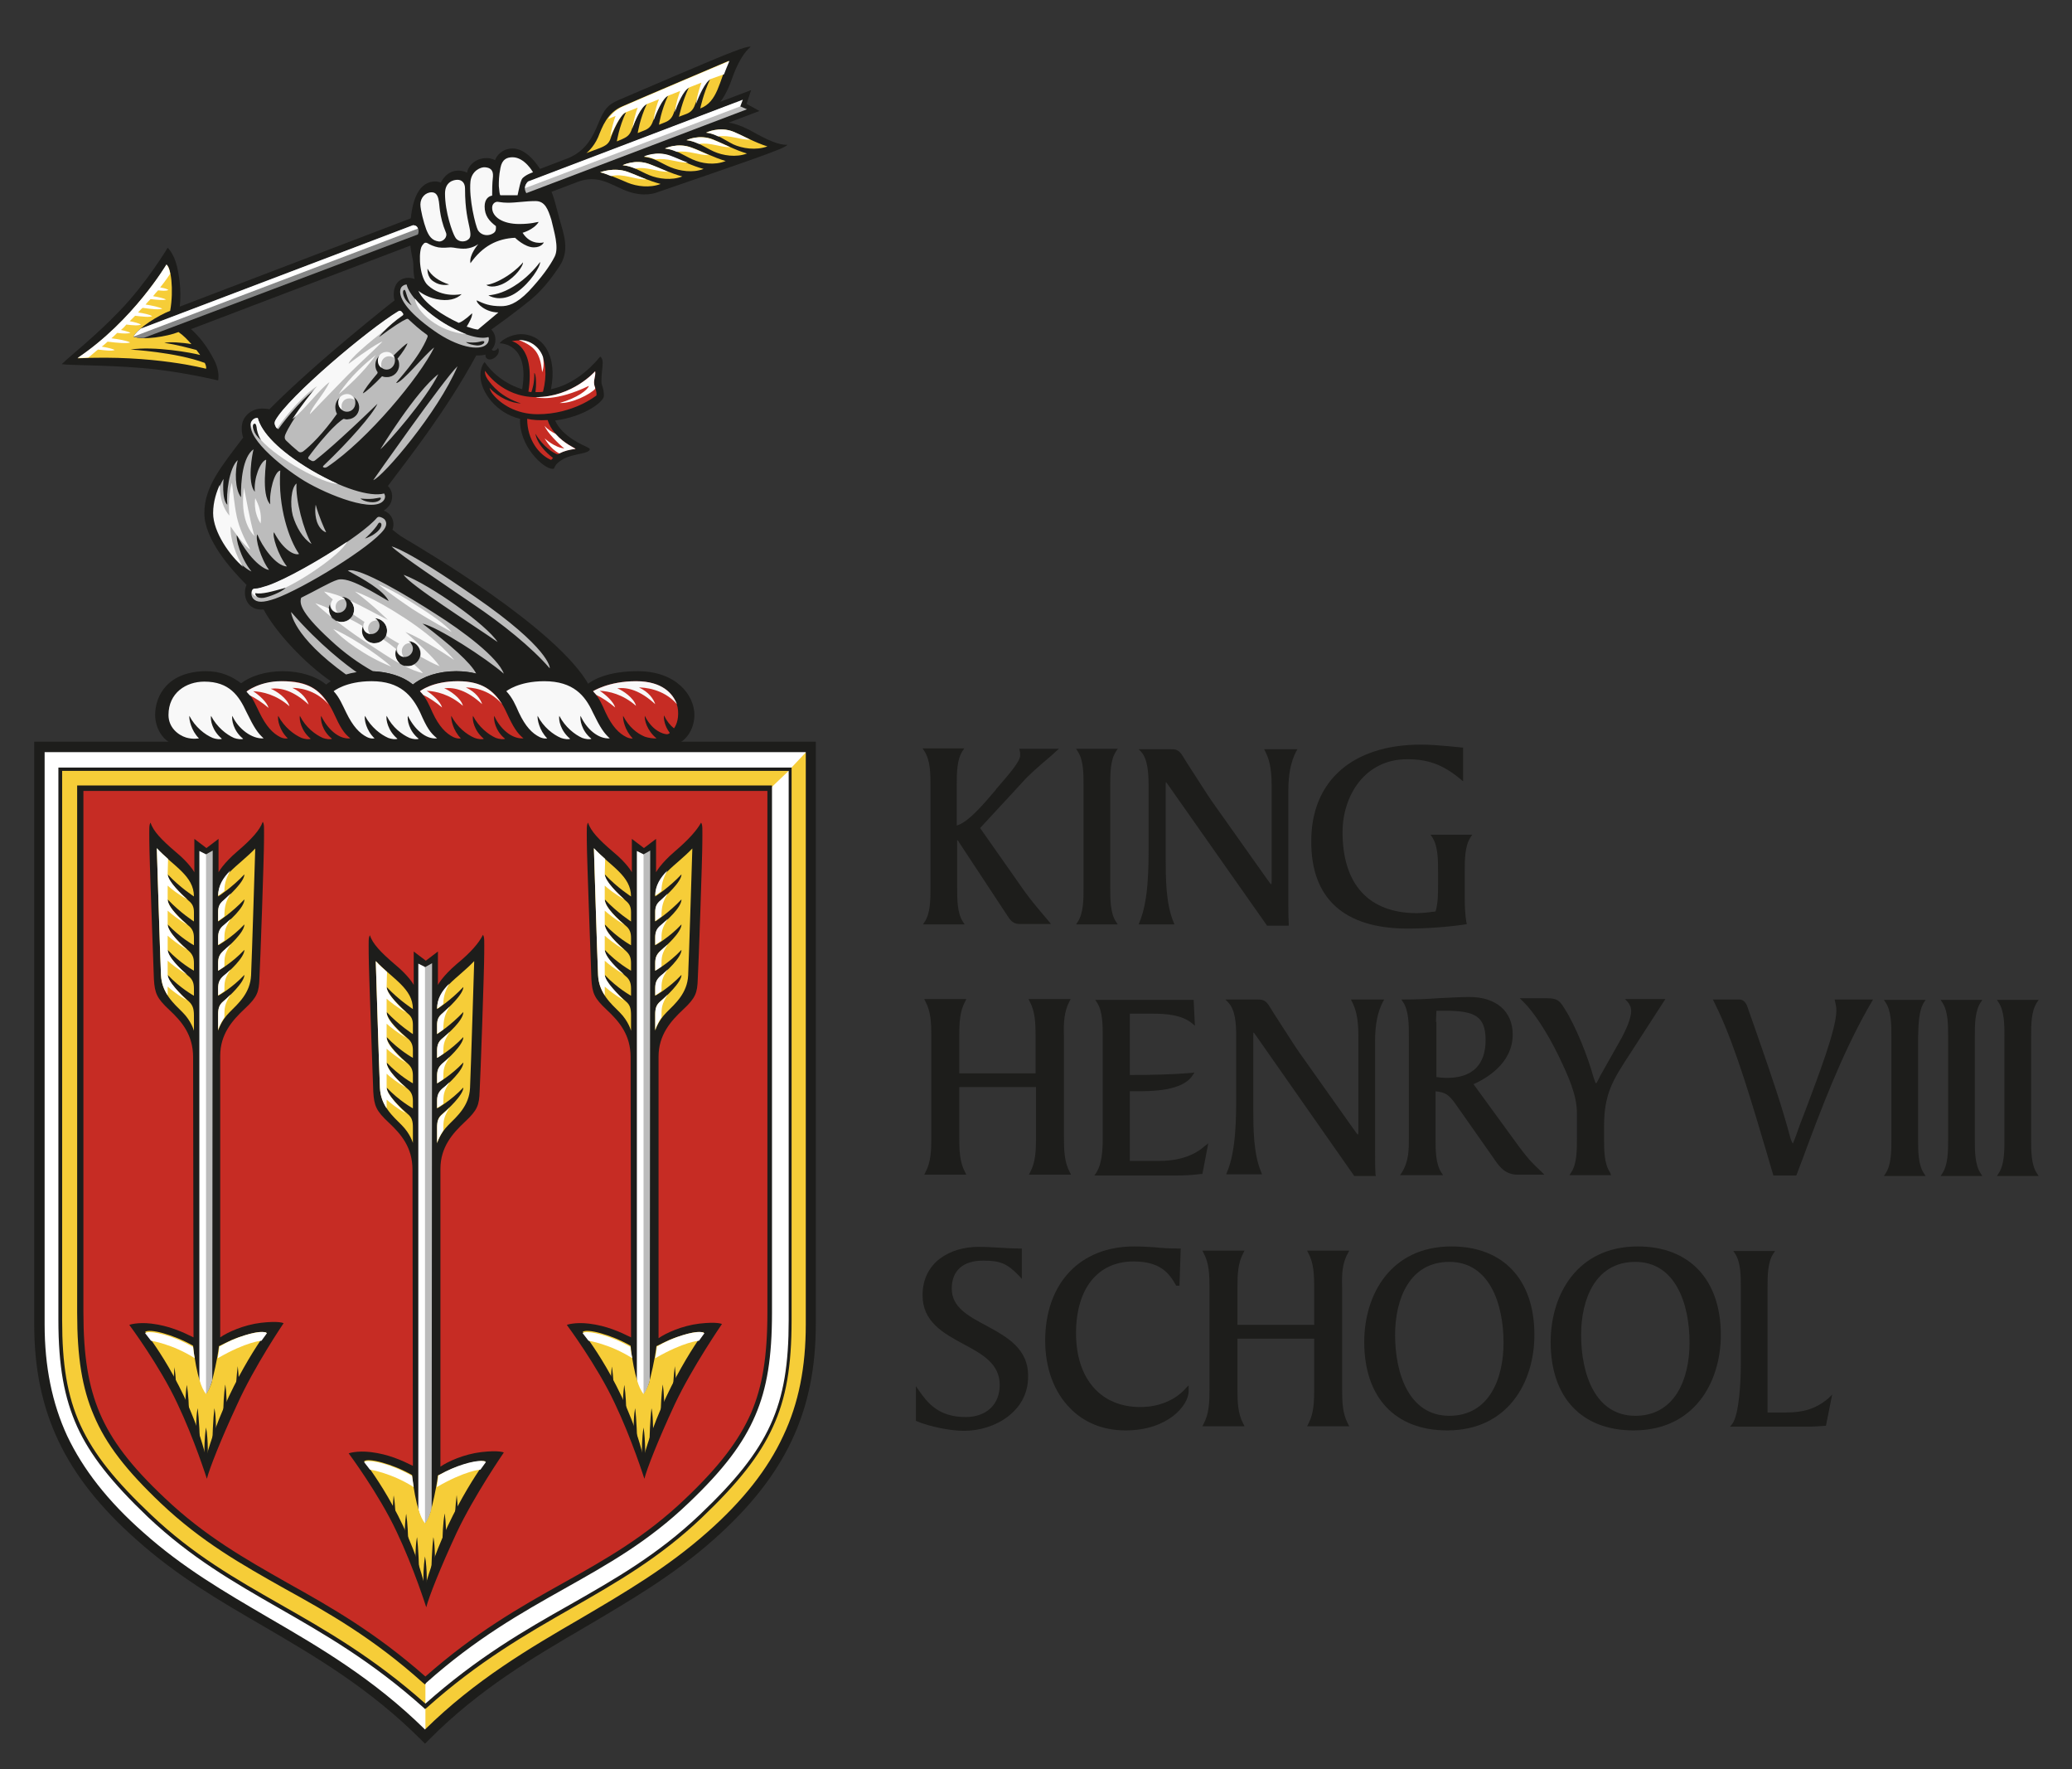 <?xml version="1.0" encoding="utf-8"?>
<!-- Generator: Adobe Illustrator 27.0.0, SVG Export Plug-In . SVG Version: 6.00 Build 0)  -->
<!DOCTYPE svg PUBLIC "-//W3C//DTD SVG 1.1//EN" "http://www.w3.org/Graphics/SVG/1.1/DTD/svg11.dtd">
<svg version="1.1" xmlns:x="http://ns.adobe.com/Extensibility/1.0/" xmlns:i="http://ns.adobe.com/AdobeIllustrator/10.0/" xmlns:graph="http://ns.adobe.com/Graphs/1.0/"
	 xmlns="http://www.w3.org/2000/svg" xmlns:xlink="http://www.w3.org/1999/xlink" x="0px" y="0px" viewBox="0 0 496.8 424.1"
	 style="enable-background:new 0 0 496.8 424.1;" xml:space="preserve">
<rect x="0" y="0" width="496.8" height="424.1" fill="#333333" stroke="none"/>
<style type="text/css">
	.st0{fill:#1D1D1B;}
	.st1{fill:#FFFFFF;}
	.st2{fill:#F6CD38;}
	.st3{fill:#C62C24;}
	.st4{fill:#BCBCBC;}
	.st5{fill:none;stroke:#FFFFFF;stroke-width:0.139;stroke-miterlimit:10;}
	.st6{fill:#868787;}
	.st7{fill:#F8F8F8;}
	.st8{fill:none;stroke:#FFFFFF;stroke-width:0.127;stroke-miterlimit:10;}
</style>
<g id="Wordmark">
	<g id="sheild_colour">
	</g>
	<g id="frame">
	</g>
	<g id="arrows">
	</g>
	<g>
		<path class="st0" d="M223.1,188.4v24.3c0,2.9,0,6.2-1.4,8.3l-0.4,0.6h10l-0.4-0.6c-1.4-2.1-1.4-5.4-1.4-8.3v-11.3c0,0,0,0,0-0.1
			c0.1,0.2,0.4,0.4,0.5,0.7l11.6,17.6c0.7,1.1,1.4,1.9,2.8,1.9h7.6l-0.5-0.6c-2.1-2.5-4.2-4.9-5.9-7.3l-10.6-15.1l9.8-10.6
			c2.2-2.5,4.2-4.1,6.5-6.1c0.6-0.5,1.2-1,1.8-1.6l0.8-0.7h-9.5l0.1,0.5c0.1,0.2,0.1,0.7,0.1,1.1c0,1.4-2.4,4.2-5.7,8l-0.2,0.3
			c-2.9,3.4-6.5,7.7-9.3,8.5v-9.6c0-2.9,0-6.2,1.4-8.3l0.4-0.6h-10l0.4,0.6C223.1,182.3,223.1,185.5,223.1,188.4z"/>
		<path class="st0" d="M258.4,221l-0.4,0.6h10l-0.4-0.6c-1.4-2.1-1.4-5.4-1.4-8.3v-24.3c0-2.9,0-6.2,1.4-8.3l0.4-0.6h-10l0.4,0.6
			c1.4,2.1,1.4,5.4,1.4,8.3v24.3C259.8,215.6,259.8,218.9,258.4,221z"/>
		<path class="st0" d="M275.4,188.6v13.8c0,5.7,0,13.5-2.2,18.7l-0.2,0.5h8.6l-0.2-0.5c-1.9-4.5-1.9-10.6-1.9-15.6l0-17.5
			c0-0.3,0-0.4,0.1-0.5c0.1,0.1,0.2,0.3,0.3,0.4l23.9,34h4.8l0.4,0l0-0.4c-0.1-1.9-0.1-3.8-0.1-6v-25.9c0-4,0.6-7,1.9-9.5l0.3-0.5
			h-8l0.3,0.6c0.7,1.4,1.5,3.4,1.5,8.1v22.8c0,0.2,0,0.8-0.1,0.9c-0.2-0.1-0.6-0.7-0.8-1c-0.1-0.1-0.2-0.3-0.3-0.4l-12.9-18.2
			c-1-1.4-2.5-3.8-4-6.1c-1.5-2.3-2.9-4.5-3.5-5.5c-0.9-1.2-1.6-1.2-2.9-1.2h-7.4l0.6,0.6C275.2,182,275.4,185.3,275.4,188.6z"/>
		<path class="st0" d="M337.5,222.6c4.6,0,9.9-0.4,13.8-1l0.4-0.1l-0.1-0.4c-0.3-1.6-0.4-3.9-0.4-5.6v-6.5c0-2.9,0-6.2,1.4-8.3
			l0.4-0.6h-10l0.4,0.6c1.4,2.1,1.4,5.4,1.4,8.3v3.2c0,2.1,0,4.3-0.6,6.3c-1.6,0.2-3,0.4-4.5,0.4c-11.5,0-17.8-6.9-17.8-19.4
			c0-8.7,5.3-17.5,15.5-17.5c5,0,8.6,1.3,12.8,4.8l0.6,0.5v-8.1l-0.3,0c-1-0.1-2-0.2-3-0.3c-2.2-0.2-4.5-0.4-6.8-0.4
			c-16.4,0-26.3,8.7-26.3,23.1C314.3,215.4,322.3,222.6,337.5,222.6z"/>
		<path class="st0" d="M256.4,240.1l0.3-0.6h-10.1l0.3,0.6c1.3,2.4,1.4,5.2,1.4,8.3v8.9H230v-8.9c0-3.1,0.1-5.9,1.4-8.3l0.3-0.6
			h-10.1l0.3,0.6c1.3,2.4,1.4,5.2,1.4,8.3v24.3c0,3.1-0.1,5.9-1.4,8.3l-0.3,0.6h10.1l-0.3-0.6c-1.3-2.4-1.4-5.2-1.4-8.3v-12.1h18.4
			v12.1c0,3.1-0.1,5.9-1.4,8.3l-0.3,0.6h10.1l-0.3-0.6c-1.3-2.4-1.4-5.2-1.4-8.3v-24.3C255,245.3,255.1,242.6,256.4,240.1z"/>
		<path class="st0" d="M288.9,274.7c-3.3,3-7.8,3.6-10.9,3.6h-7.1v-16.7h1.2c4,0,11.5,0,13.9-3.9l0.4-0.6l-0.7,0.1
			c-4.8,0.4-9.9,0.5-14.8,0.5v-14.7h5.6c3.1,0,6.9,0.3,9.3,2.3l0.7,0.6l-0.3-6.2h-23.6l0.4,0.6c1.4,2.1,1.4,5.4,1.4,8.3v24.3
			c0,2.9-0.2,6.2-1.6,8.3l-0.4,0.6h19.4c2,0,3.9-0.1,5.5-0.3l1-0.1l1.4-7.3L288.9,274.7z"/>
		<path class="st0" d="M329.8,281.5c-0.1-1.8-0.1-3.8-0.1-6v-25.9c0-4,0.6-7,1.9-9.5l0.3-0.5h-8l0.3,0.6c0.7,1.4,1.5,3.4,1.5,8.1
			v22.8c0,0.2,0,0.8-0.1,0.9c-0.2-0.1-0.6-0.7-0.8-1c-0.1-0.1-0.2-0.3-0.3-0.4l-12.9-18.2c-1-1.4-2.5-3.8-4-6.1
			c-1.5-2.3-2.9-4.5-3.5-5.5c-0.9-1.2-1.6-1.2-2.9-1.2h-7.4l0.6,0.6c1.8,1.8,2,5.1,2,8.3v13.8c0,5.7,0,13.5-2.2,18.7l-0.2,0.5h8.6
			l-0.2-0.5c-1.9-4.5-1.9-10.6-1.9-15.5l0-17.5c0-0.3,0-0.4,0.1-0.5c0.1,0.1,0.2,0.3,0.3,0.4l23.8,34h5.2L329.8,281.5z"/>
		<path class="st0" d="M364.3,275l-11-15.1c2.7-1.2,9.4-4.8,9.4-11.9c0-5.6-4-9-10.4-9c-2.5,0-5,0.2-7.6,0.3
			c-2.6,0.2-5.3,0.3-8.1,0.3H336l0.4,0.6c1.4,2.1,1.4,5.4,1.4,8.3l0,24.4c0,2.7,0,5.5-1.7,8.2l-0.4,0.6H346l-0.4-0.6
			c-1.4-2.1-1.4-5.4-1.4-8.3v-11.2c2.9,0.3,3.5,1.2,5.6,4.2l8.5,12.1c1.4,2.1,2.8,3.7,5.7,3.7h6.3l-0.7-0.7
			C367,278.5,366.2,277.5,364.3,275z M344.3,245c0-0.9,0.1-1.9,0.1-2.7h2.7c6.3,0.1,9.1,1.2,9.1,7c0,6-3.2,9.1-9.3,9.1
			c-0.8,0-1.7-0.1-2.5-0.2V245z"/>
		<path class="st0" d="M373.6,252.9c2.5,5.2,4.5,9.6,4.5,14v5.9c0,2.9,0,6.2-1.4,8.3l-0.4,0.6h10L386,281c-1.4-2.1-1.4-5.4-1.4-8.3
			V270c0-7.9,2.2-11.2,6.1-17.2l8.6-13.3h-9.7l0.6,0.6c0.6,0.7,0.9,1.4,0.9,2.3c0,1.6-1.1,4.4-2.9,7.5l-4.4,7.8
			c-0.2,0.3-0.3,0.6-0.4,0.8c-0.3,0.5-0.6,1.2-0.7,1.2c-0.2,0-0.5-1.2-0.7-1.7c-1.2-4.4-4.1-11.9-6.8-16.1c-1.2-2-1.8-2.6-4.3-2.6
			h-6.5l0.7,0.7C367.7,242.5,370.9,247.4,373.6,252.9z"/>
		<path class="st0" d="M440,240.1c0.2,0.8,0.3,1.5,0.3,2.2c0,4.4-4.4,15.8-7.2,23.3c-1.1,2.8-2,5.2-2.5,6.7
			c-0.5,1.4-0.7,1.7-0.7,1.8c0,0-0.3-0.1-0.7-1.6c-2-7.5-4.6-15-7.1-22.2c-0.9-2.7-1.9-5.4-2.8-8l-0.1-0.3c-0.3-1-0.8-2.4-2.2-2.4
			h-6.3l1.3,2.7c4.3,9.1,8.4,23.3,11.5,33.7l1.7,5.8h5.5l1.4-3.7c4.5-12.2,9.4-25,15.5-35.9l1.5-2.6h-9.2L440,240.1z"/>
		<path class="st0" d="M461.3,240.3l0.4-0.6h-10l0.4,0.6c1.4,2.1,1.4,5.4,1.4,8.3V273c0,2.9,0,6.2-1.4,8.3l-0.4,0.6h10l-0.4-0.6
			c-1.4-2.1-1.4-5.4-1.4-8.3v-24.4C460,245.7,460,242.4,461.3,240.3z"/>
		<path class="st0" d="M474.9,240.3l0.4-0.6h-10l0.4,0.6c1.4,2.1,1.4,5.4,1.4,8.3V273c0,2.9,0,6.2-1.4,8.3l-0.4,0.6h10l-0.4-0.6
			c-1.4-2.1-1.4-5.4-1.4-8.3v-24.4C473.5,245.7,473.5,242.4,474.9,240.3z"/>
		<path class="st0" d="M487,273v-24.4c0-2.9,0-6.2,1.4-8.3l0.4-0.6h-10l0.4,0.6c1.4,2.1,1.4,5.4,1.4,8.3V273c0,2.9,0,6.2-1.4,8.3
			l-0.4,0.6h10l-0.4-0.6C487,279.2,487,275.9,487,273z"/>
		<path class="st0" d="M236.5,317.8c-4.3-2.3-8.3-4.4-8.3-8.9c0-4.3,2.7-6.7,7.5-6.7c4.2,0,5.8,0.7,8.7,3.7l0.6,0.7v-7.3h-0.4
			c-1.6,0-3.3-0.1-4.9-0.2c-1.6-0.1-3.4-0.2-5.1-0.2c-6.7,0-13.4,3.6-13.4,11.6c0,6.4,5,9.1,9.8,11.7c4.5,2.4,8.7,4.7,8.7,9.8
			c0,4.7-3.2,7.7-8.2,7.7c-6.7,0-9.3-3.7-11.2-6.4l-0.7-1v8.3l0.2,0.1c3.1,1.3,8.1,2.3,11.3,2.3c7.6,0,15.4-4.8,15.4-12.9
			C246.7,323.3,241.3,320.4,236.5,317.8z"/>
		<path class="st0" d="M273.4,337.3c-9.5,0-15.4-6.8-15.4-17.7c0-10.7,5.2-17.2,13.8-17.2c6.4,0,8.5,2.8,10.1,5.6l0.1,0.2h0.8
			l0.3-8.9h-0.4c-2.2,0-4-0.1-5.8-0.3c-1.6-0.1-3.2-0.2-5-0.2c-13,0-21.3,8.9-21.3,22.6c0,6.5,2.1,12.3,6,16.2
			c3.4,3.5,8,5.3,13.3,5.3c10.1,0,15.1-6,15.1-9.4v-1.4l-0.7,0.7C283.4,333.9,279.9,337.3,273.4,337.3z"/>
		<path class="st0" d="M323.2,300.4l0.3-0.6h-10.1l0.3,0.6c1.3,2.4,1.4,5.2,1.4,8.3v8.9h-18.4v-8.9c0-3.1,0.1-5.9,1.4-8.3l0.3-0.6
			h-10.1l0.3,0.6c1.3,2.4,1.4,5.2,1.4,8.3V333c0,3.1-0.1,5.9-1.4,8.3l-0.3,0.6h10.1l-0.3-0.6c-1.3-2.4-1.4-5.2-1.4-8.3v-12.1h18.4
			V333c0,3.1-0.1,5.9-1.4,8.3l-0.3,0.6h10.1l-0.3-0.6c-1.3-2.4-1.4-5.2-1.4-8.3v-24.3C321.7,305.6,321.8,302.8,323.2,300.4z"/>
		<path class="st0" d="M348,298.8c-14.5,0-20.9,11.5-20.9,22.9c0,13.3,7.4,21.2,19.9,21.2c14.5,0,20.9-11.5,20.9-22.9
			C367.9,306.8,360.5,298.8,348,298.8z M360.5,321.9c0,8.5-3.4,17.5-13,17.5s-13-10-13-19.4c0-8.5,3.4-17.5,13-17.5
			S360.5,312.5,360.5,321.9z"/>
		<path class="st0" d="M392.7,298.8c-14.5,0-20.9,11.5-20.9,22.9c0,13.3,7.4,21.2,19.9,21.2c14.5,0,20.9-11.5,20.9-22.9
			C412.6,306.8,405.1,298.8,392.7,298.8z M405.1,321.9c0,8.5-3.4,17.5-13,17.5s-13-10-13-19.4c0-8.5,3.4-17.5,13-17.5
			S405.1,312.5,405.1,321.9z"/>
		<path class="st0" d="M428.3,338.6h-4.5v-29.8c0-2.9,0-6.2,1.4-8.3l0.4-0.6h-10l0.4,0.6c1.4,2.1,1.4,5.4,1.4,8.3v18.1
			c0,4.3-0.4,12.3-2.1,14.5l-0.5,0.6h18.7c1.3,0,2.7-0.1,4-0.2l0.3,0l1.5-7.5l-0.9,0.9C435.2,337.9,432.1,338.6,428.3,338.6z"/>
	</g>
</g>
<g id="White">
</g>
<g id="Mono_Black">
</g>
<g id="Colour">
	<g>
		<path class="st1" d="M194.4,179.1c0,0,0,118.1,0,138.4s-6.8,35.4-24,50.7c-21.3,18.9-46,25.6-68.4,48.1
			c-22.8-22.8-47.2-29.2-68.4-48.1c-17.3-15.3-24-30.5-24-50.7s0-138.4,0-138.4H194.4z"/>
		<path class="st2" d="M194.4,179.1l-5,5.3H14.5c0,0,0,111.2,0,132.1c0,20.9,4.7,31.1,21.4,47c20.5,19.5,41.1,23.3,66.1,45.7v-5.8
			l0-214.4l82.7,0l4.8-4.6c0,0,0,111.2,0,132.1c0,20.9-4.7,31.1-21.4,47c-20.5,19.5-41.1,23.3-66.1,45.7v7.2
			c22.4-22.4,47.2-29.2,68.4-48.1c17.3-15.3,24-30.5,24-50.7C194.4,297.3,194.4,179.1,194.4,179.1z"/>
		<path class="st3" d="M184.6,188.9c0,0,0,105.9,0,125.7s-3.9,30-19.8,45c-19.5,18.6-39.1,21.8-62.9,43.1
			c-23.7-21.2-43.3-24.5-62.9-43.1c-15.9-15.1-19.8-25.2-19.8-45s0-125.7,0-125.7H184.6z"/>
		<path class="st0" d="M101.9,403.8l-0.5-0.4c-11.9-10.7-22.7-16.8-33.2-22.6c-10.3-5.8-19.9-11.2-29.7-20.5
			c-8.3-7.9-13.1-14.1-16-21c-2.8-6.5-4-13.9-4-24.6c0-19.9,0-125.7,0-125.7l0-0.7h166.6l0,0.7c0,0,0,105.9,0,125.7
			c0,10.7-1.2,18.1-4,24.6c-2.9,6.8-7.7,13.1-16,21c-9.7,9.3-19.4,14.7-29.7,20.5c-10.5,5.9-21.3,12-33.2,22.6L101.9,403.8z
			 M20,189.6c0,9.2,0,106.1,0,125c0,10.5,1.2,17.7,3.9,24.1c2.8,6.6,7.5,12.8,15.7,20.5c9.6,9.1,19.2,14.5,29.4,20.3
			c10.4,5.8,21.1,11.9,33,22.4c11.9-10.5,22.6-16.6,33-22.4c10.2-5.7,19.8-11.1,29.4-20.3c8.1-7.7,12.8-13.9,15.7-20.5
			c2.7-6.3,3.9-13.5,3.9-24.1c0-18.9,0-115.9,0-125H20z M101.9,409.7l-0.3-0.3c-12.5-11.2-23.9-17.7-34.9-24
			c-10.8-6.2-20.9-12-31.2-21.7c-8.8-8.4-13.9-14.9-17-21.7c-3.1-6.9-4.5-14.5-4.5-25.6c0-20.9,0-132.1,0-132.1V184h175.8v0.4
			c0,0,0,111.2,0,132.1c0,11-1.3,18.7-4.5,25.6c-3.1,6.8-8.2,13.3-17,21.7c-10.2,9.7-20.4,15.5-31.2,21.7c-11,6.3-22.4,12.8-34.9,24
			L101.9,409.7z M14.9,184.8c0,7.6,0,111.6,0,131.7c0,20.7,4.6,30.8,21.3,46.6c10.1,9.6,20.3,15.4,31,21.5
			c10.9,6.2,22.3,12.7,34.8,23.8c12.5-11.1,23.8-17.6,34.8-23.8c10.7-6.1,20.9-11.9,31-21.5c16.7-15.9,21.3-25.9,21.3-46.6
			c0-20.1,0-124,0-131.7H14.9z M101.9,418l-0.9-0.9c-12.4-12.4-25.4-20-37.9-27.3c-10.7-6.2-20.8-12.1-30.5-20.8
			c-17.1-15.2-24.4-30.6-24.4-51.6c0-20.2,0-138.4,0-138.4l0-1.2h187.4l0,1.2c0,0,0,118.1,0,138.4c0,21-7.3,36.4-24.4,51.6
			c-9.8,8.7-20,14.6-30.8,21c-12.5,7.3-25.5,14.9-37.6,27.1L101.9,418z M10.7,180.3c0,12.5,0,118.1,0,137.2
			c0,10.1,1.8,18.9,5.4,26.7c3.8,8,9.7,15.6,18.2,23.1c9.5,8.5,19.5,14.3,30.1,20.5c12.4,7.2,25.2,14.7,37.5,26.8
			c12.1-11.9,24.9-19.4,37.3-26.6c10.7-6.3,20.8-12.2,30.4-20.7c8.5-7.5,14.5-15.1,18.2-23.1c3.7-7.8,5.4-16.5,5.4-26.7
			c0-19,0-124.7,0-137.2H10.7z"/>
		<g>
			<g>
				<g>
					<path class="st0" d="M109.5,231.1c-3.4,2.9-4.5,5-4.5,5l0-8l-2.9,2.2l-2.9-2.2l0,8c0,0-1.1-2.1-4.5-4.9c-3.4-2.9-5.4-5-6-7
						c-0.4,0.6-0.3,1.4-0.3,4.5c0,3.8,1,29.6,1.1,33c0.2,3.4,0.7,4.6,3.7,7.4c3,2.8,5.7,6,5.7,11.3l0.1,71
						c-2.6-1.3-5.9-2.8-10.1-3.3c-3.4-0.4-5.3,0.3-5.3,0.3s7.3,9.8,11.5,18.8c4.1,8.6,7.1,18.1,7.1,18.1c0.6-2.4,3.3-9.3,7.3-17.9
						c4.2-8.9,11.3-19.2,11.3-19.2s-1-0.6-5.4-0.1c-4.2,0.5-8.1,2.3-9.8,3.5l0-71.4c0-5.2,2.9-8.5,5.9-11.3c3-2.8,3.4-4,3.5-7.3
						c0.2-3.4,1.1-29.2,1.1-33c0-3,0.1-3.9-0.3-4.5C114.8,226.1,112.9,228.3,109.5,231.1z"/>
					<path class="st4" d="M103.6,230.9l-1.6,0.9l-1.4,1.3l0,58.3c0,0,0,0,0,0l0,28l0,43.2c0,0,0.4,1.7,1.3,2.7
						c0.9-0.9,1.6-3.5,1.6-3.5L103.6,230.9z"/>
					<g>
						<path class="st1" d="M101.9,231.8l-1.6-0.8l0,130.9c0,0,0.6,2.6,1.6,3.4L101.9,231.8z"/>
					</g>
				</g>
				<path class="st5" d="M107.6,273.5"/>
			</g>
			<g>
				<g>
					<path class="st2" d="M97.7,267c-1.2-1-5-4.5-5-6.3c3,3.2,6.3,5,6.3,5c0,0,0-1.7,0-1.7c0-1.3-0.3-2.2-1.3-3c-1.2-1-5-4.4-5-6.3
						c3,3.2,6.3,5,6.3,5c0,0,0,0,0,0l0-1.8c0-1.3-0.3-2.1-1.3-3c-1.2-1-5-4.4-5-6.3c3,3.2,6.3,5,6.3,5c0,0,0-1.8,0-1.8
						c0-1.2-0.3-2.1-1.3-2.9c-1.3-1.1-5-4.3-5-6.3c3,3.2,6.3,5.3,6.3,5.3c0,0,0-0.3,0-0.3l0-1.9c0-1.2-0.3-2-1.3-2.8
						c-1.2-1.1-5-4.5-5-6.3c3,3.2,6.3,5.3,6.3,5.3c0-4.9-4.8-7.2-8.9-11.5c0,0,0.8,26.1,1,30.4c0.2,4.3,3.1,6.8,5.2,8.9
						S99,274,99,274l0-3.7C99,268.8,98.8,267.9,97.7,267z"/>
				</g>
				<g>
					<path class="st2" d="M106.1,267c1.2-1,5-4.5,5-6.3c-3,3.2-6.3,5-6.3,5c0,0,0-1.7,0-1.7c0-1.3,0.3-2.2,1.3-3c1.2-1,5-4.4,5-6.3
						c-3,3.2-6.3,5-6.3,5c0,0,0,0,0,0l0-1.8c0-1.3,0.3-2.1,1.3-3c1.2-1,5-4.4,5-6.3c-3,3.2-6.3,5-6.3,5c0,0,0-1.8,0-1.8
						c0-1.2,0.3-2.1,1.3-2.9c1.3-1.1,5-4.3,5-6.3c-3,3.2-6.3,5.3-6.3,5.3c0,0,0-0.3,0-0.3l0-1.9c0-1.2,0.3-2,1.3-2.8
						c1.2-1.1,5-4.5,5-6.3c-3,3.2-6.3,5.3-6.3,5.3c0-4.9,4.8-7.2,8.9-11.5c0,0-0.8,26.1-1,30.4s-3.1,6.8-5.2,8.9s-2.7,4.4-2.7,4.4
						l0-3.7C104.8,268.8,105,267.9,106.1,267z"/>
				</g>
				<path class="st1" d="M92.7,260.7L92.7,260.7l0-3.3c0.9,0.8,2.5,2.1,4.6,3.3c-1.5-1.3-4.6-4.2-4.6-6l0,0v-3.3
					c0.9,0.8,2.5,2.1,4.7,3.4c-1.4-1.2-4.7-4.3-4.7-6.1l0,0v-3.3c0.9,0.8,2.5,2.1,4.7,3.4c-1.5-1.3-4.7-4.2-4.7-6.1l0,0v-3.3
					c0.9,0.8,2.5,2.1,4.7,3.3c0,0,0,0,0,0c-1.5-1.3-4.7-4.4-4.7-6.1l0,0v0l0.1-3.6c-0.9-0.8-1.8-1.6-2.7-2.6c0,0,0.8,26.1,1,30.4
					c0.1,2,0.7,3.5,1.6,4.9v-2.1c0.9,0.8,2.5,2.1,4.6,3.3C95.9,265.5,92.7,262.4,92.7,260.7z"/>
				<g>
					<path class="st1" d="M107.8,247.4c-0.7,0.6-1.3,1.2-1.7,1.5c-1,0.8-1.3,1.7-1.3,2.9c0,0,0,1.8,0,1.8c0,0,0.4-0.2,1.5-1
						C106.3,250.4,106.3,249.8,107.8,247.4C107.8,247.4,107.8,247.4,107.8,247.4z"/>
					<path class="st1" d="M106.3,246.8c0-2.5,0.4-3.7,1.5-5.5c-0.7,0.7-1.3,1.2-1.7,1.6c-1,0.8-1.3,1.6-1.3,2.8l0,1.9
						c0,0,0,0.3,0,0.3C104.8,247.8,105.2,247.6,106.3,246.8z"/>
					<path class="st1" d="M106.1,254.9c-1,0.9-1.3,1.7-1.3,3l0,1.8c0,0,0,0,0,0c0,0,0.4-0.2,1.5-1c0-2.3,0-3,1.5-5.3c0,0,0,0,0,0
						C107.1,254.1,106.5,254.6,106.1,254.9z"/>
					<path class="st1" d="M107.8,265.5C107.8,265.5,107.8,265.5,107.8,265.5c-0.7,0.7-1.3,1.3-1.7,1.6c-1.1,0.9-1.3,1.8-1.3,3.2
						l0,3.7c0,0,0.2-1,1.5-3C106.3,268.7,106.3,267.9,107.8,265.5z"/>
					<path class="st1" d="M104.8,241.8c0,0,0.4-0.2,1.5-1.1c0-2,0.6-3.4,1.4-4.9C106,237.5,104.8,239.3,104.8,241.8z"/>
					<path class="st1" d="M107.8,259.4c-0.7,0.7-1.3,1.2-1.7,1.5c-1,0.9-1.3,1.7-1.3,3c0,0,0,1.7,0,1.7c0,0,0.4-0.2,1.5-1
						C106.3,262.5,106.3,261.7,107.8,259.4C107.8,259.4,107.8,259.4,107.8,259.4z"/>
				</g>
			</g>
		</g>
		<path class="st2" d="M114.9,350.3c-1.8,0.1-4.6,1.1-5.8,1.5c-1.3,0.5-2.7,1.2-4.1,1.9c-0.4,3.4-1.4,7.3-1.7,8.5c0,0,0,0.1,0,0.1
			c-0.4,1.2-0.9,2.3-1.4,2.9c-0.6-0.8-1.2-2-1.6-3.5c-0.4-1.2-1.2-4.8-1.5-8.1c-4.7-2.7-10.6-4.2-11.5-3.3c0,0,10.4,12.9,14.6,30.1
			c4.8-17.3,14.5-30.1,14.5-30.1C116.2,350.3,115.7,350.2,114.9,350.3z"/>
		<g>
			<path class="st1" d="M115.4,350.2c-1.9,0-6,1-10.3,3.5c-0.1,0.9-0.2,1.8-0.4,2.8c6.9-4,10.5-4.2,10.5-4.2l1.3-1.8
				C116.5,350.5,116.3,350.2,115.4,350.2z"/>
			<path class="st1" d="M98.8,353.8c-5.3-3-9.9-3.8-11.1-3.5c-0.3,0.1-0.4,0.2-0.4,0.2l1.4,1.8c0,0,5.2,0.8,10.5,4.2
				C99.1,355.6,98.9,354.7,98.8,353.8z"/>
		</g>
		<path class="st0" d="M102.3,381.1h-0.8c0-3.3,0-5.4,0.4-8C102.5,376,102.3,381.1,102.3,381.1z M100,368.5c0,0-0.4,1.1-0.4,6.2
			c0,0,0.2,3.4,0.9,3.3C100.5,375.8,100.3,370.9,100,368.5z M97.4,362.9c0,0-0.4,1.7-0.4,7.1l0.8,3.1
			C97.8,373,98.1,367.9,97.4,362.9z M94.1,364.7c0,0.1,0.1,0.2,0.1,0.2c0,0.1,0.1,0.1,0.1,0.2c0.2,0.4,0.4,0.8,0.6,1.2
			c0-2.4-0.1-5.4-0.5-7.8C94.4,358.4,94.1,360.9,94.1,364.7C94,364.6,94,364.6,94.1,364.7z M106.2,373l0.8-3.1
			c0-5.3-0.4-7.1-0.4-7.1C105.8,367.9,106.2,373,106.2,373z M109.9,364.6c-0.1-3.7-0.4-6.2-0.4-6.2c-0.3,2.4-0.5,5.4-0.5,7.8
			c0.2-0.4,0.4-0.8,0.6-1.2c0-0.1,0.1-0.1,0.1-0.2C109.8,364.8,109.8,364.8,109.9,364.6C109.9,364.6,109.9,364.6,109.9,364.6z
			 M103.4,378c0.7,0,0.9-3.3,0.9-3.3c0-5.1-0.4-6.2-0.4-6.2C103.6,370.9,103.4,375.8,103.4,378z"/>
		<g>
			<g>
				<g>
					<g>
						<path class="st0" d="M161.8,204.1c-3.4,2.9-4.5,5-4.5,5l0-8l-2.9,2.2l-2.9-2.2l0,8c0,0-1.1-2.1-4.5-4.9c-3.4-2.9-5.4-5-6-7
							c-0.4,0.6-0.3,1.4-0.3,4.5c0,3.8,1,29.6,1.1,33c0.2,3.4,0.7,4.6,3.7,7.4c3,2.8,5.7,6,5.7,11.3l0.1,67.2
							c-2.6-1.3-5.9-2.8-10.1-3.3c-3.4-0.4-5.3,0.3-5.3,0.3s7.3,9.8,11.5,18.8c4.1,8.6,7.1,18.1,7.1,18.1c0.6-2.4,3.3-9.3,7.3-17.9
							c4.2-8.9,11.3-19.2,11.3-19.2s-1-0.6-5.4-0.1c-4.2,0.5-8.1,2.3-9.8,3.5l0-67.5c0-5.2,2.9-8.5,5.9-11.3c3-2.8,3.4-4,3.5-7.3
							c0.2-3.4,1.1-29.2,1.1-33c0-3,0.1-3.9-0.3-4.5C167.1,199,165.2,201.2,161.8,204.1z"/>
						<path class="st4" d="M155.9,203.9l-1.6,0.9l-1.4,1.3l0,54.5c0,0,0,0,0,0l0,28l0,43.2c0,0,0.4,1.7,1.3,2.7
							c0.9-0.9,1.6-3.5,1.6-3.5L155.9,203.9z"/>
						<g>
							<path class="st1" d="M154.3,204.8l-1.6-0.8l0,127c0,0,0.6,2.6,1.6,3.4L154.3,204.8z"/>
						</g>
					</g>
					<path class="st5" d="M159.9,246.4"/>
				</g>
				<g>
					<g>
						<path class="st2" d="M150,240c-1.2-1-5-4.5-5-6.3c3,3.2,6.3,5,6.3,5c0,0,0-1.7,0-1.7c0-1.3-0.3-2.2-1.3-3c-1.2-1-5-4.4-5-6.3
							c3,3.2,6.3,5,6.3,5c0,0,0,0,0,0l0-1.8c0-1.3-0.3-2.1-1.3-3c-1.2-1-5-4.4-5-6.3c3,3.2,6.3,5,6.3,5c0,0,0-1.8,0-1.8
							c0-1.2-0.3-2.1-1.3-2.9c-1.3-1.1-5-4.3-5-6.3c3,3.2,6.3,5.3,6.3,5.3c0,0,0-0.3,0-0.3l0-1.9c0-1.2-0.3-2-1.3-2.8
							c-1.2-1.1-5-4.5-5-6.3c3,3.2,6.3,5.3,6.3,5.3c0-4.9-4.8-7.2-8.9-11.5c0,0,0.8,26.1,1,30.4s3.1,6.8,5.2,8.9
							c2.1,2.1,2.7,4.4,2.7,4.4l0-3.7C151.3,241.8,151.1,240.9,150,240z"/>
					</g>
					<g>
						<path class="st2" d="M158.4,240c1.2-1,5-4.5,5-6.3c-3,3.2-6.3,5-6.3,5c0,0,0-1.7,0-1.7c0-1.3,0.3-2.2,1.3-3c1.2-1,5-4.4,5-6.3
							c-3,3.2-6.3,5-6.3,5c0,0,0,0,0,0l0-1.8c0-1.3,0.3-2.1,1.3-3c1.2-1,5-4.4,5-6.3c-3,3.2-6.3,5-6.3,5c0,0,0-1.8,0-1.8
							c0-1.2,0.3-2.1,1.3-2.9c1.3-1.1,5-4.3,5-6.3c-3,3.2-6.3,5.3-6.3,5.3c0,0,0-0.3,0-0.3l0-1.9c0-1.2,0.3-2,1.3-2.8
							c1.2-1.1,5-4.5,5-6.3c-3,3.2-6.3,5.3-6.3,5.3c0-4.9,4.8-7.2,8.9-11.5c0,0-0.8,26.1-1,30.4c-0.2,4.3-3.1,6.8-5.2,8.9
							c-2.1,2.1-2.7,4.4-2.7,4.4l0-3.7C157.1,241.8,157.3,240.9,158.4,240z"/>
					</g>
					<path class="st1" d="M145,233.6L145,233.6l0-3.3c0.9,0.8,2.5,2.1,4.6,3.3c-1.5-1.3-4.6-4.2-4.6-6l0,0v-3.3
						c0.9,0.8,2.5,2.1,4.7,3.4c-1.4-1.2-4.7-4.3-4.7-6.1l0,0v-3.3c0.9,0.8,2.5,2.1,4.7,3.4c-1.5-1.3-4.7-4.2-4.7-6.1l0,0v-3.3
						c0.9,0.8,2.5,2.1,4.7,3.3c0,0,0,0,0,0c-1.5-1.3-4.7-4.4-4.7-6.1l0,0v0l0.1-3.6c-0.9-0.8-1.8-1.6-2.7-2.6c0,0,0.8,26.1,1,30.4
						c0.1,2,0.7,3.5,1.6,4.9v-2.1c0.9,0.8,2.5,2.1,4.6,3.3C148.3,238.4,145,235.3,145,233.6z"/>
					<g>
						<path class="st1" d="M160.1,220.3c-0.7,0.6-1.3,1.2-1.7,1.5c-1,0.8-1.3,1.7-1.3,2.9c0,0,0,1.8,0,1.8c0,0,0.4-0.2,1.5-1
							C158.6,223.4,158.6,222.7,160.1,220.3C160.1,220.3,160.1,220.3,160.1,220.3z"/>
						<path class="st1" d="M158.6,219.7c0-2.5,0.4-3.7,1.5-5.5c-0.7,0.7-1.3,1.2-1.7,1.6c-1,0.8-1.3,1.6-1.3,2.8l0,1.9
							c0,0,0,0.3,0,0.3C157.1,220.8,157.5,220.5,158.6,219.7z"/>
						<path class="st1" d="M158.4,227.9c-1,0.9-1.3,1.7-1.3,3l0,1.8c0,0,0,0,0,0c0,0,0.4-0.2,1.5-1c0-2.3,0-3,1.5-5.3c0,0,0,0,0,0
							C159.4,227,158.8,227.5,158.4,227.9z"/>
						<path class="st1" d="M160.1,238.4C160.1,238.4,160.1,238.4,160.1,238.4c-0.7,0.7-1.3,1.3-1.7,1.6c-1.1,0.9-1.3,1.8-1.3,3.2
							l0,3.7c0,0,0.2-1,1.5-3C158.6,241.6,158.6,240.8,160.1,238.4z"/>
						<path class="st1" d="M157.1,214.7c0,0,0.4-0.2,1.5-1.1c0-2,0.6-3.4,1.4-4.9C158.3,210.4,157.1,212.3,157.1,214.7z"/>
						<path class="st1" d="M160.1,232.4c-0.7,0.7-1.3,1.2-1.7,1.5c-1,0.9-1.3,1.7-1.3,3c0,0,0,1.7,0,1.7c0,0,0.4-0.2,1.5-1
							C158.6,235.4,158.6,234.6,160.1,232.4C160.1,232.4,160.1,232.4,160.1,232.4z"/>
					</g>
				</g>
			</g>
			<path class="st2" d="M167.3,319.3c-1.8,0.1-4.6,1.1-5.8,1.5c-1.3,0.5-2.7,1.2-4.1,1.9c-0.4,3.4-1.4,7.3-1.7,8.5c0,0,0,0.1,0,0.1
				c-0.4,1.2-0.9,2.3-1.4,2.9c-0.6-0.8-1.2-2-1.6-3.5c-0.4-1.2-1.2-4.8-1.5-8.1c-4.7-2.7-10.6-4.2-11.5-3.3c0,0,10.4,12.9,14.6,30.1
				c4.8-17.3,14.5-30.1,14.5-30.1C168.6,319.4,168,319.3,167.3,319.3z"/>
			<g>
				<path class="st1" d="M167.8,319.3c-1.9,0-6,1-10.3,3.5c-0.1,0.9-0.2,1.8-0.4,2.8c6.9-4,10.5-4.2,10.5-4.2l1.3-1.8
					C168.8,319.6,168.6,319.3,167.8,319.3z"/>
				<path class="st1" d="M151.2,322.9c-5.3-3-9.9-3.8-11.1-3.5c-0.3,0.1-0.4,0.2-0.4,0.2l1.4,1.8c0,0,5.2,0.8,10.5,4.2
					C151.4,324.7,151.2,323.8,151.2,322.9z"/>
			</g>
			<path class="st0" d="M154.7,350.2h-0.8c0-3.3,0-5.4,0.4-8C154.8,345.1,154.7,350.2,154.7,350.2z M152.3,337.6
				c0,0-0.4,1.1-0.4,6.2c0,0,0.2,3.4,0.9,3.3C152.8,344.9,152.6,340,152.3,337.6z M149.7,332c0,0-0.4,1.7-0.4,7.1l0.8,3.1
				C150.1,342.1,150.4,336.9,149.7,332z M146.4,333.8c0,0.1,0.1,0.2,0.1,0.2c0,0.1,0.1,0.1,0.1,0.2c0.2,0.4,0.4,0.8,0.6,1.2
				c0-2.4-0.1-5.4-0.5-7.8C146.7,327.5,146.4,330,146.4,333.8C146.4,333.7,146.4,333.7,146.4,333.8z M158.5,342.1l0.8-3.1
				c0-5.3-0.4-7.1-0.4-7.1C158.2,336.9,158.5,342.1,158.5,342.1z M162.2,333.7c-0.1-3.7-0.4-6.2-0.4-6.2c-0.3,2.4-0.5,5.4-0.5,7.8
				c0.2-0.4,0.4-0.8,0.6-1.2c0-0.1,0.1-0.1,0.1-0.2C162.1,333.9,162.2,333.8,162.2,333.7C162.2,333.7,162.2,333.7,162.2,333.7z
				 M155.7,347.1c0.7,0,0.9-3.3,0.9-3.3c0-5.1-0.4-6.2-0.4-6.2C155.9,340,155.7,344.9,155.7,347.1z"/>
		</g>
		<g>
			<g>
				<g>
					<g>
						<path class="st0" d="M56.9,204.1c-3.4,2.9-4.5,5-4.5,5l0-8l-2.9,2.2l-2.9-2.2l0,8c0,0-1.1-2.1-4.5-4.9c-3.4-2.9-5.4-5-6-7
							c-0.4,0.6-0.3,1.4-0.3,4.5c0,3.8,1,29.6,1.1,33c0.2,3.4,0.7,4.6,3.7,7.4c3,2.8,5.7,6,5.7,11.3l0.1,67.2
							c-2.6-1.3-5.9-2.8-10.1-3.3c-3.4-0.4-5.3,0.3-5.3,0.3s7.3,9.8,11.5,18.8c4.1,8.6,7.1,18.1,7.1,18.1c0.6-2.4,3.3-9.3,7.3-17.9
							C61,327.5,68,317.2,68,317.2s-1-0.6-5.4-0.1c-4.2,0.5-8.1,2.3-9.8,3.5l0-67.5c0-5.2,2.9-8.5,5.9-11.3c3-2.8,3.4-4,3.5-7.3
							c0.2-3.4,1.1-29.2,1.1-33c0-3,0.1-3.9-0.3-4.5C62.3,199,60.3,201.2,56.9,204.1z"/>
						<path class="st4" d="M51,203.9l-1.6,0.9L48,206l0,54.5c0,0,0,0,0,0l0,28l0,43.2c0,0,0.4,1.7,1.3,2.7c0.9-0.9,1.6-3.5,1.6-3.5
							L51,203.9z"/>
						<g>
							<path class="st1" d="M49.4,204.8l-1.6-0.8l0,127c0,0,0.6,2.6,1.6,3.4L49.4,204.8z"/>
						</g>
					</g>
					<path class="st5" d="M55.1,246.4"/>
				</g>
				<g>
					<g>
						<path class="st2" d="M45.2,240c-1.2-1-5-4.5-5-6.3c3,3.2,6.3,5,6.3,5c0,0,0-1.7,0-1.7c0-1.3-0.3-2.2-1.3-3c-1.2-1-5-4.4-5-6.3
							c3,3.2,6.3,5,6.3,5c0,0,0,0,0,0l0-1.8c0-1.3-0.3-2.1-1.3-3c-1.2-1-5-4.4-5-6.3c3,3.2,6.3,5,6.3,5c0,0,0-1.8,0-1.8
							c0-1.2-0.3-2.1-1.3-2.9c-1.3-1.1-5-4.3-5-6.3c3,3.2,6.3,5.3,6.3,5.3c0,0,0-0.3,0-0.3l0-1.9c0-1.2-0.3-2-1.3-2.8
							c-1.2-1.1-5-4.5-5-6.3c3,3.2,6.3,5.3,6.3,5.3c0-4.9-4.8-7.2-8.9-11.5c0,0,0.8,26.1,1,30.4s3.1,6.8,5.2,8.9
							c2.1,2.1,2.7,4.4,2.7,4.4l0-3.7C46.5,241.8,46.2,240.9,45.2,240z"/>
					</g>
					<g>
						<path class="st2" d="M53.6,240c1.2-1,5-4.5,5-6.3c-3,3.2-6.3,5-6.3,5c0,0,0-1.7,0-1.7c0-1.3,0.3-2.2,1.3-3c1.2-1,5-4.4,5-6.3
							c-3,3.2-6.3,5-6.3,5c0,0,0,0,0,0l0-1.8c0-1.3,0.3-2.1,1.3-3c1.2-1,5-4.4,5-6.3c-3,3.2-6.3,5-6.3,5c0,0,0-1.8,0-1.8
							c0-1.2,0.3-2.1,1.3-2.9c1.3-1.1,5-4.3,5-6.3c-3,3.2-6.3,5.3-6.3,5.3c0,0,0-0.3,0-0.3l0-1.9c0-1.2,0.3-2,1.3-2.8
							c1.2-1.1,5-4.5,5-6.3c-3,3.2-6.3,5.3-6.3,5.3c0-4.9,4.8-7.2,8.9-11.5c0,0-0.8,26.1-1,30.4s-3.1,6.8-5.2,8.9
							c-2.1,2.1-2.7,4.4-2.7,4.4l0-3.7C52.3,241.8,52.5,240.9,53.6,240z"/>
					</g>
					<path class="st1" d="M40.2,233.6L40.2,233.6l0-3.3c0.9,0.8,2.5,2.1,4.6,3.3c-1.5-1.3-4.6-4.2-4.6-6l0,0v-3.3
						c0.9,0.8,2.5,2.1,4.7,3.4c-1.4-1.2-4.7-4.3-4.7-6.1l0,0v-3.3c0.9,0.8,2.5,2.1,4.7,3.4c-1.5-1.3-4.7-4.2-4.7-6.1l0,0v-3.3
						c0.9,0.8,2.5,2.1,4.7,3.3c0,0,0,0,0,0c-1.5-1.3-4.7-4.4-4.7-6.1l0,0v0l0.1-3.6c-0.9-0.8-1.8-1.6-2.7-2.6c0,0,0.8,26.1,1,30.4
						c0.1,2,0.7,3.5,1.6,4.9v-2.1c0.9,0.8,2.5,2.1,4.6,3.3C43.4,238.4,40.2,235.3,40.2,233.6z"/>
					<g>
						<path class="st1" d="M55.3,220.3c-0.7,0.6-1.3,1.2-1.7,1.5c-1,0.8-1.3,1.7-1.3,2.9c0,0,0,1.8,0,1.8c0,0,0.4-0.2,1.5-1
							C53.8,223.4,53.8,222.7,55.3,220.3C55.3,220.3,55.3,220.3,55.3,220.3z"/>
						<path class="st1" d="M53.8,219.7c0-2.5,0.4-3.7,1.5-5.5c-0.7,0.7-1.3,1.2-1.7,1.6c-1,0.8-1.3,1.6-1.3,2.8l0,1.9
							c0,0,0,0.3,0,0.3C52.3,220.8,52.7,220.5,53.8,219.7z"/>
						<path class="st1" d="M53.6,227.9c-1,0.9-1.3,1.7-1.3,3l0,1.8c0,0,0,0,0,0c0,0,0.4-0.2,1.5-1c0-2.3,0-3,1.5-5.3c0,0,0,0,0,0
							C54.6,227,54,227.5,53.6,227.9z"/>
						<path class="st1" d="M55.3,238.4C55.3,238.4,55.3,238.4,55.3,238.4c-0.7,0.7-1.3,1.3-1.7,1.6c-1.1,0.9-1.3,1.8-1.3,3.2l0,3.7
							c0,0,0.2-1,1.5-3C53.8,241.6,53.8,240.8,55.3,238.4z"/>
						<path class="st1" d="M52.3,214.7c0,0,0.4-0.2,1.5-1.1c0-2,0.6-3.4,1.4-4.9C53.5,210.4,52.3,212.3,52.3,214.7z"/>
						<path class="st1" d="M55.3,232.4c-0.7,0.7-1.3,1.2-1.7,1.5c-1,0.9-1.3,1.7-1.3,3c0,0,0,1.7,0,1.7c0,0,0.4-0.2,1.5-1
							C53.8,235.4,53.8,234.6,55.3,232.4C55.3,232.4,55.3,232.4,55.3,232.4z"/>
					</g>
				</g>
			</g>
			<path class="st2" d="M62.4,319.3c-1.8,0.1-4.6,1.1-5.8,1.5c-1.3,0.5-2.7,1.2-4.1,1.9c-0.4,3.4-1.4,7.3-1.7,8.5c0,0,0,0.1,0,0.1
				c-0.4,1.2-0.9,2.3-1.4,2.9c-0.6-0.8-1.2-2-1.6-3.5c-0.4-1.2-1.2-4.8-1.5-8.1c-4.7-2.7-10.6-4.2-11.5-3.3c0,0,10.4,12.9,14.6,30.1
				c4.8-17.3,14.5-30.1,14.5-30.1C63.7,319.4,63.2,319.3,62.4,319.3z"/>
			<g>
				<path class="st1" d="M62.9,319.3c-1.9,0-6,1-10.3,3.5c-0.1,0.9-0.2,1.8-0.4,2.8c6.9-4,10.5-4.2,10.5-4.2l1.3-1.8
					C64,319.6,63.8,319.3,62.9,319.3z"/>
				<path class="st1" d="M46.3,322.9c-5.3-3-9.9-3.8-11.1-3.5c-0.3,0.1-0.4,0.2-0.4,0.2l1.4,1.8c0,0,5.2,0.8,10.5,4.2
					C46.5,324.7,46.4,323.8,46.3,322.9z"/>
			</g>
			<path class="st0" d="M49.8,350.2H49c0-3.3,0-5.4,0.4-8C50,345.1,49.8,350.2,49.8,350.2z M47.4,337.6c0,0-0.4,1.1-0.4,6.2
				c0,0,0.2,3.4,0.9,3.3C48,344.9,47.7,340,47.4,337.6z M44.8,332c0,0-0.4,1.7-0.4,7.1l0.8,3.1C45.2,342.1,45.6,336.9,44.8,332z
				 M41.5,333.8c0,0.1,0.1,0.2,0.1,0.2c0,0.1,0.1,0.1,0.1,0.2c0.2,0.4,0.4,0.8,0.6,1.2c0-2.4-0.1-5.4-0.5-7.8
				C41.9,327.5,41.6,330,41.5,333.8C41.5,333.7,41.5,333.7,41.5,333.8z M53.6,342.1l0.8-3.1c0-5.3-0.4-7.1-0.4-7.1
				C53.3,336.9,53.6,342.1,53.6,342.1z M57.4,333.7c-0.1-3.7-0.4-6.2-0.4-6.2c-0.3,2.4-0.5,5.4-0.5,7.8c0.2-0.4,0.4-0.8,0.6-1.2
				c0-0.1,0.1-0.1,0.1-0.2C57.3,333.9,57.3,333.8,57.4,333.7C57.4,333.7,57.4,333.7,57.4,333.7z M50.9,347.1c0.7,0,0.9-3.3,0.9-3.3
				c0-5.1-0.4-6.2-0.4-6.2C51.1,340,50.9,344.9,50.9,347.1z"/>
		</g>
		<path class="st0" d="M119.8,82.3c0,0,7.3-0.2,5.4,11c0,0-5.5-1.4-9-6.5c-0.5,0.5-1,1.6-1,3.3c0,3.8,3.8,9,9.5,10.3
			c-0.3,6.5,5.6,12,7.8,12c0.6,0,0.2-0.5,1.3-1.5c1.2-1,2.4-1.5,4.7-2c2.3-0.4,2.9-0.8,2.9-1.2c0-0.2-0.2-0.3-0.8-0.6
			c-0.6-0.3-5.8-2.4-7.5-6.3c7-0.9,11.7-4.5,11.7-5.9c0-1.9-0.6-2.4-0.6-3.5c0-2,0.3-3.1,0.3-4.4s-0.6-1.5-0.6-1.5
			c-2.8,3.4-6.9,6.8-11.8,7.8c1.6-7.9-1.8-13.2-7.3-13.2C122.3,80.2,120.2,81.6,119.8,82.3z"/>
		<path class="st3" d="M130.2,93.9c-0.3,0.1-1,0.1-1.8,0.1c0.2-1.5,0.2-4.3-0.3-4.6c0.1,2.4-0.5,4-0.7,4.6c-0.3,0-0.4-0.1-0.7-0.1
			c1.7-11.1-4-12.1-4-12.1C128.9,80.5,132.2,85.9,130.2,93.9z M128.4,104c1.8,3.1,4.3,4.6,5.2,4.9c0.1,0,0.3,0,0.4-0.1
			c1.1-0.7,2.4-1,4-1.2c0-0.2-5.2-2.2-6.7-6.9c-2,0.1-3.6,0-4.9-0.3c0,5.1,2.9,8.6,5.6,9.8c0.2,0.1,0.2,0,0.3-0.1
			c0.1-0.1,0.2-0.2,0.3-0.3C128.5,106.6,128.4,104,128.4,104z M142.6,92.7c-0.5-1.5,0.3-2.4,0.1-3.7c0,0-5.4,6.2-14.2,6.2
			c-8.2,0-12.2-6.3-12.2-6.3c-0.1,0.5,0.1,1.3,0.6,2c1.1,1.6,3.3,4.3,8,5.8c-2.2,0-5.4-1.4-7.5-3.7c0,0.2,0.2,0.7,0.6,1.3
			c1.9,2.5,5.7,5,10.9,5c8.6,0,14.1-4.5,14.1-4.5S143.2,94.2,142.6,92.7z"/>
		<path class="st1" d="M134.1,108.7c-2.2-1.1-3.5-3.6-3.5-3.6s2.4,2.2,4.7,2.4c-1.2-0.9-4.3-4-4.7-5.4c0.6,0.8,1.8,1.5,2.6,1.9
			c2.1,2.4,4.8,3.5,4.8,3.6C136.5,107.8,135.3,108.1,134.1,108.7z M130,89.2c0,0,0.6-1.4,0.2-3.6c-0.8-2.3-2.9-4.1-5.8-4.1
			C128.4,83.1,129.5,84.7,130,89.2z M142.6,92.7c-0.5-1.5,0.3-2.4,0.1-3.7c0,0-5.4,6.2-14.2,6.2c0,0-0.1,0-0.1,0
			c0.6,0.2,4.9,1.1,12.8-2.7c-0.3,1-2.8,2.9-7,4.1c2.8,0.2,7.4-2.1,8.5-3.4l0,0C142.7,92.9,142.7,92.8,142.6,92.7z"/>
		<path class="st0" d="M97.2,129.2c-1.9-1.1-2.5-1.8-3.1-2.2c0.8-2.3-0.6-4.1-2.1-4.6c0.2-0.1,0.8-0.5,1.4-1.3
			c0.8-1.2,1-3.2-0.4-4.6c5-6.7,13.8-17.7,21.2-31.3c0,0,1.1,0.1,2.2-0.2c0,0.4,0,0.7,0.3,0.9c0.5,0.5,1.5,0.3,2.2-0.4
			c0.7-0.6,0.9-1.5,0.5-2.1c-0.1,0.2-0.2,0.3-0.3,0.4c-0.4,0.3-0.9,0.4-1.1,0.1c0,0-0.1-0.1-0.1-0.1c1.2-1.3,1.2-3.5-0.1-4.8
			c2.5-1.8,5.7-4.1,9.4-7.1c3.3-2.7,5.6-6.1,6.9-8c2.6-3.9,1.1-7.6,0-11.6c-1.1-4-1.1-4.3-1.7-5.9c-1.5-4.2-5.1-10.8-9.5-10.8
			c-2.5,0-3.9,1.8-4.2,2.8c0,0-0.8-0.5-2-0.5c-3.3,0-4.7,2.6-4.7,3.5c0,0-0.9-0.5-2.1-0.5c-3,0-4.2,2.9-4.2,2.9s-0.5-0.3-1.3-0.3
			c-3.5,0-6.1,3.4-6.1,13c0,4.1,0.8,5.4,0.8,6.9c0,1.8,0.2,3,0.3,3.5c0,0-0.6-0.3-1.5-0.3c-1.4,0-3.5,0.8-3.5,4.1
			c0,0.7,0.2,1.3,0.2,1.3s-18.4,14.4-30,26.1c-1.3-0.2-3.8-0.6-5.7,1.7c-1.7,2.1-0.6,5.1-0.6,5.1C53,111.9,49,116.7,49,123
			c0,6.3,6.3,13.4,10.1,17.2c-1.1,2.6,0.2,6.3,4.1,5.9c2.7,5.1,9.6,12.8,16.4,17.4l0.5,3l61.2,1v-3.1
			C133.9,150.7,100.4,131.1,97.2,129.2z"/>
		<path id="silver_x2F_grey_4_" class="st4" d="M96.2,68.9c0.3-0.4,0.8-0.7,1.3-0.7c0.5,2.3,3.6,5.7,8,8.7c4.8,3.2,9.4,4.6,11.6,3.9
			c0,0.1,0.1,0.2,0.1,0.2c0,0.2,0.1,1-0.6,1.6c-1.7,1.6-7,0.6-12.5-3.3C97.5,74.7,95.1,70.9,96.2,68.9z M92.1,126.9
			c0.7-1,0.6-1.8,0.1-2.4c-0.2-0.2-0.8-0.6-1.4-0.6c-0.1,0-0.3,0.1-0.4,0.2c-3.8,4.5-19.9,14.2-26.4,16.4c-1.3,0.4-2.2,0.7-3,0.7
			c-0.3,0-0.5,0.1-0.6,0.4c-0.2,0.4-0.2,1.3,0.3,1.9c0.9,1,2.4,1,5.3,0C72.7,141.1,89.1,131.1,92.1,126.9z M91.2,107.7
			c1.6-1.3,10.9-11.9,13.9-18C99.7,93.8,91.2,107.7,91.2,107.7z M109.7,87.8c-3.2,3-20.2,27.3-20.2,27.3
			C91.8,114.3,105,98.9,109.7,87.8z M56.8,128.3c3.3,6.3,6.7,8.3,7.7,8.3c-1.9-2.5-3.4-7.5-2.8-8.5c1.1,2.8,4.4,7.6,7.1,7.7
			c-2.2-2.8-3.6-7.5-3.1-8.2c2.3,4.4,5,5.6,6,5.2c-2.3-3.3-5.1-11.1-4.5-20c-1.4,0.2-2.7,5.1-2.4,8.1c-2.3-2.4-0.8-10.7-1-10.7
			c-1.4,0.4-3,4.5-2.7,7.7c-1.9-2.2-0.6-9.2-0.3-10.2c-2.6,1.8-3.1,7.7-3,11.5c-1.5-1.9-1.5-6.3-0.8-8.9c-2.1,1.9-2.8,8.2-2.5,10.7
			c-1.4-1.3-0.9-6.2-0.9-6.2s-2.3,3.6-2.3,8.2c0,5.6,6,12.7,9,14C57.6,133.7,56.5,129,56.8,128.3z M70.2,123.6
			c0.8,2.7,2.4,5.5,4.5,6.8c-1.9-3.2-3.9-10.7-3.6-14.5C69.8,116.9,69.5,120.9,70.2,123.6z M76,125.1c0.6,1.7,1.7,2.4,2.2,2.5
			c-0.4-0.8-1.8-3.9-2.5-6.6C75.7,121,75.3,122.9,76,125.1z M66,102.1c-0.2-0.4-0.2-0.8,0-1.2c3.1-5.7,22.3-22,29.5-26.2
			c0.3-0.2,0.6-0.1,0.8,0.1c0.1,0.1,0.2,0.2,0.3,0.4c0.1,0.1,0.1,0.3,0,0.4c-4.3,3-5.7,5.2-5.7,5.2c3.5-2.6,5.4-3.8,6.5-4.3
			c0.2-0.1,0.5-0.1,0.6,0.1c1.2,1.1,2.7,2.5,4.3,3.6c0.2,0.1,0.3,0.4,0.2,0.6c-2,5.1-7.5,10.7-7.5,11c1.3,0.1,6.9-6.9,9.1-8.5
			c-3.5,7.1-15.9,22.1-25.6,28.6c-0.3,0.2-0.7,0.3-1,0.1c-0.1-0.1-0.1-0.2,0.1-0.4c6.1-5.8,11.8-12.3,12.9-14.8
			c-9.7,9.4-13.6,12.5-15,13.6c-0.3,0.2-0.6,0.2-0.9,0c-0.2-0.1-0.3-0.2-0.5-0.3c-0.2-0.1-0.3-0.4-0.1-0.6c0.8-1.1,2.3-3.1,4.2-5.2
			c2.1-2.4,3.6-3.6,4.2-3.9c0.4,0.1,0.7,0.2,1.1,0.1c1.4-0.1,2.5-1.2,2.6-2.6c0.1-1.1-0.5-2.2-1.3-2.7c0.3,0.3,0.4,0.8,0.4,1.4
			c0,1.2-0.9,2.1-2,2.1s-2-0.9-2-2.1c0-0.5,0.1-0.9,0.3-1.3c-0.7,0.5-1.1,1.4-1.1,2.3c0,0.7,0.2,1.3,0.4,1.6c-3.3,4.7-6.5,7.8-8.1,9
			c-0.4,0.3-0.9,0.3-1.2,0c-1.1-0.9-2.1-1.8-2.9-2.6c-0.4-0.4-0.4-0.9-0.2-1.4c1.5-3.5,6-9.3,7.9-11.4c-3,1.9-7.4,7-9.5,10
			c-0.1,0.1-0.2,0.1-0.2,0C66.2,102.5,66.1,102.3,66,102.1z M90.5,89.5c-1.8,2.1-3.3,4.1-3.5,4.8c0.7-0.3,2.6-2,4.6-4.1
			c0.1,0,0.2,0.1,0.3,0.1c0.3,0.1,0.6,0.1,0.9,0.1c1.6,0,2.9-1.3,2.9-2.9c0-0.6-0.1-1.1-0.4-1.5c1.3-1.6,2.2-3,2.4-3.7
			c-0.5,0.2-1.8,1.4-3.3,2.9c0,0,0,0,0,0c0,0,0,0,0,0c0,0,0,0,0,0c0.2,0.3,0.3,0.8,0.3,1.2c0,1.2-0.9,2.2-2,2.2s-2-1-2-2.2
			c0-0.4,0.1-0.8,0.3-1.1c0,0,0-0.1,0.1-0.1c-0.7,0.5-1.1,1.4-1.1,2.3c0,0.7,0.2,1.3,0.6,1.8C90.4,89.3,90.5,89.4,90.5,89.5z
			 M113.8,143c-16.7-11.6-19.9-12-19.9-12c2.1,2.1,12.5,9,19.5,13.8c7,4.7,14.1,10.4,18.4,15.4C131.9,160.1,131.8,155.4,113.8,143z
			 M96.8,137.8c1.3,2.3,16.3,11.8,22.5,16.1C116.7,149.8,103.2,140.2,96.8,137.8z M69.8,146.7c0,0,0.2,5.7,13.3,15.1
			c0.8-0.2,1.6-0.4,2.5-0.6C83.3,159.6,76.7,154.7,69.8,146.7z M120.8,161.5c-4.2-3.7-16-11.3-19.5-12c6.8,5.2,11.5,9.3,12.9,12
			c-1.5-0.4-3.1-0.6-4.8-0.6c-4.2,0-7.9,1.2-10.4,3.2c-2.3-1.9-5.7-3-9.6-3.2c-3.4-1.9-6.9-4.4-10.1-7.4c-8.1-7.4-7.3-9.2-7.1-10.2
			c3.3-1.6,7-3.8,8.7-4.3c2.7-0.9,8.7,3.1,12.3,5.1c-1.2-2.6-6.3-5.4-9.8-7.3c2.5-1.1,14.9,6.4,21.1,10.4
			C111,151.3,119.4,157.6,120.8,161.5z M84.9,146.1c0-1.6-1.3-3-3-3c0,0,0,0,0,0c0.7,0.3,1.2,1,1.2,1.8c0,1.1-0.9,2-2,2
			c-1.1,0-2-0.9-2-2c0,0,0,0,0,0c-0.2,0.4-0.3,0.8-0.3,1.2c0,1.6,1.3,3,3,3S84.9,147.8,84.9,146.1z M92.8,151.2c0-1.6-1.3-3-3-3
			c0,0,0,0,0,0c0.7,0.3,1.2,1,1.2,1.8c0,1.1-0.9,2-2,2c-1.1,0-2-0.9-2-2c0,0,0,0,0,0c-0.2,0.4-0.3,0.8-0.3,1.2c0,1.6,1.3,3,3,3
			S92.8,152.9,92.8,151.2z M100.8,156.7c0-1.6-1.3-3-3-3c0,0,0,0,0,0c0.7,0.3,1.2,1,1.2,1.8c0,1.1-0.9,2-2,2c-1.1,0-2-0.9-2-2
			c0,0,0,0,0,0c-0.2,0.4-0.3,0.8-0.3,1.2c0,1.6,1.3,3,3,3S100.8,158.3,100.8,156.7z M73,115.3c5.7,3.4,17,7.9,19.1,4.5
			c0.5-0.8,0-1.5,0-1.5c-3.4,0.9-10.3-1.3-17.5-5.6c-7.9-4.7-11.9-9.1-12.8-12.5c0,0-0.9-0.1-1.4,0.7
			C58.4,104.3,66.8,111.5,73,115.3z"/>
		<g id="arrow_10_">
			<path class="st0" d="M180.5,31.6c-3.5-2-5.8-2.2-5.8-2.2l7.4-2.8l-3.1-1.7l1.1-3.3l-7.4,2.8c0,0,1.5-1.7,2.8-5.5
				c1.3-3.8,3-6.5,4.5-7.7c-0.6-0.1-1.9,0.3-4.5,1.3c-3.3,1.2-24.2,10.2-27,11.4c-2.8,1.2-3.6,2.2-5,5.6c-1.4,3.4-3.1,6.8-7.5,8.5
				l0,0L43.1,73.5c0.3-2.6,0.2-6-0.7-9.8c-0.8-3.1-2.2-4.3-2.2-4.3s-5.1,8.5-11.4,15c-6,6.3-12.1,11-14,12.9l0,0c0,0,0,0,0,0
				c0,0,0,0,0,0l0,0c2.1,0.3,10.4,0.2,19,0.9c9,0.7,18.5,3,18.5,3s0.5-2-0.9-4.8c-1.8-3.5-3.6-5.7-5.6-7.5l92.7-35.3l0,0
				c4.5-1.7,7.4,0.3,10.8,1.8c2.3,1,5.1,1.7,8,0.8c2.9-1,23.9-8.2,27.2-9.5c2.6-1,3.9-1.5,4.3-2C186.7,34.8,184.1,33.6,180.5,31.6z"
				/>
			<path class="st2" d="M49.1,87c-7-2.6-17.8-3.2-17.8-3.2c5.7-0.9,14.9,0.8,16.7,1.3c-0.3-0.4-0.6-0.8-0.9-1.2
				c-1.2-0.3-4.7-1.3-7.7-1.7c1.2-0.3,4.4-0.1,6.5,0.3c-1-1.1-1.8-2-3.1-2.9c-2.8,1.1-8.5,2-10.8,1.1c1.2-2.2,6-5.1,8.8-6.2
				c0.9-5,0.2-10.6-0.9-11c0,0-8,13.5-21.3,22.4c18.2-0.9,30.8,2.5,30.8,2.5C49.5,88.1,49.4,87.6,49.1,87z"/>
			<g>
				<path class="st4" d="M126.2,46.3l52.9-20.1l-1.6-0.7l-1.1-0.9l-49.8,19C125.4,44.6,125.9,45.8,126.2,46.3z"/>
				<path class="st6" d="M100.2,56.2c0.2-0.4,0.2-0.9,0.1-1.3C99.9,53.9,99,54,99,54L33.7,78.8c0,0-1.3,1.1-1.7,1.9
					c1,0.4,2.5,0.3,2.5,0.3L100.2,56.2C100.2,56.2,100.2,56.2,100.2,56.2z"/>
			</g>
			<g>
				<path class="st1" d="M99,54L33.7,78.8c0,0-1.3,1.1-1.7,1.9l68.2-25.9C100,53.9,99,54,99,54z"/>
				<path class="st1" d="M126.6,43.5c-0.5,0.5-0.7,1.1-0.7,1.6l51.6-19.6l0.6-1.6L126.6,43.5z"/>
			</g>
			<path class="st1" d="M21.2,85.7c0.8-0.6,1.6-1.4,2.3-1.9c1.8,0.2,3.3,0.4,4,0.1c-0.5-0.3-1.9-0.6-3.1-0.8c0.5-0.4,1-0.8,1.4-1.2
				c2.3,0.3,4.7,0.5,5.4,0.2c-0.6-0.4-2.8-0.8-4.5-1c0.5-0.4,1-0.9,1.4-1.3c1.4,0.2,2.6,0.2,3.2,0C31,79.6,30,79.3,29,79.1
				c0.5-0.4,0.9-0.8,1.3-1.3c1.6,0.2,2.9,0.3,3.5,0c-0.5-0.3-1.6-0.6-2.7-0.8c0.4-0.4,0.9-0.9,1.3-1.3c1.9,0.2,3.4,0.4,4.1,0.1
				c-0.6-0.4-2.1-0.7-3.4-0.9c0.4-0.4,0.7-0.8,1.1-1.1c2.2,0.3,4,0.5,4.7,0.2c-0.7-0.4-2.7-0.8-4-1c0.4-0.5,0.8-0.9,1.2-1.3
				c1.7,0.2,3.1,0.3,3.7,0.1c-0.5-0.3-1.9-0.6-3.1-0.8c0.4-0.5,0.8-1,1.2-1.4c1,0.1,1.9,0.2,2.5-0.1c-0.7-0.4-1.5-0.5-2-0.6
				c1.3-1.6,2.1-2.8,2.4-3.3c-0.2-1.2-0.6-2-0.9-2.2c0,0-8,13.5-21.3,22.4C19.3,85.8,20.3,85.8,21.2,85.7z"/>
		</g>
		<path id="white_arm_x2F_hand_4_" class="st7" d="M102.2,55c-0.6-1.6-1.4-4.7-1.4-6c0-1.6,1.2-2.9,2.7-2.9c1.9,0,1.7,2.6,2,4.5
			c0.2,1.4,0.6,3.2,1.4,5.1c0.5,1.1-0.6,2.2-1.6,2.2C103.5,57.7,102.8,56.5,102.2,55z M117.7,56.2c1-0.4,1.3-0.8,1.2-2
			c-1.6-1.2-2.7-2.5-2.7-4.7c0-1.8,1-2.5,1.8-2.6c0-1.3,0-2.8,0.2-4.6c0.1-1.6-0.7-2.1-1.9-2.2c-1-0.1-3.2,0.8-3.5,3.4
			c-0.4,4.1,1.2,10.6,1.8,11.7C115.3,56.3,116.6,56.6,117.7,56.2z M111.8,57.7c1-0.5,1.2-1,0.8-3c-0.4-2-1.1-4.4-1.1-9.5
			c0-1.4-0.8-2.1-1.8-2.1c-1,0-3,0.5-3,3.3c0,4.5,1.8,9.4,2.4,10.4C109.6,57.8,110.8,58.1,111.8,57.7z M120,46.8c0.2,0,2.6,0,4.1,0
			c0.3-1.3,0.7-3.6,1.2-4.1c0.9-0.9,2.5-1.4,2.5-1.4s-2-3.6-4.9-3.6c-1.4,0-2.5,0.5-2.9,2.5c-0.4,2-0.4,3.3-0.4,4.4
			C119.7,45.7,119.8,46.8,120,46.8z M133,61.5c-1.1,2.2-3.2,5.1-6.2,8.3c-3.1,3.2-5.1,3.6-6.7,3.6c-2.7,0-4.1-0.6-5.8-1.4
			c-0.1,0.7,2.1,2.9,5.2,2.9l-4.9,4.1c-0.5,0-1.5-0.3-2.7-0.7c0.6-1,1.4-2.4,1.3-3.2c-1.7,1.6-2.8,2.2-3.2,2.3
			c-3.7-1.7-8.3-4.6-9.7-7.7c0,0,1.6,1.4,4.3,2c2.8,0.6,4.9,0,6.1-1.2c0,0-4.6,1.1-8.1-2.1c-1.9-1.7-2.3-7-1.6-9.1
			c0.2-0.5,0.5-0.8,0.7-1c0.3-0.2,0.6-0.1,0.8,0c0.5,0.3,1.5,0.8,2.6,1c1.3,0.2,2.2,0,3,0c0.8,0,1.8,0.4,3.6,0.3
			c1.9-0.2,3-1.1,3-1.1s-2.3,2.6-1.9,4.6c2.9-4.1,6.4-5.9,10.7-6.1c0,0,2.3,2.3,4.5,2.3c1.9,0,2.4-1.2,2.4-1.2s-3.1,0.9-5.1-2.3
			c0,0,2.6-0.7,3.8-2.5c0,0,0-0.1,0-0.1c-0.3,0-1.7,0.5-4.6,0.5c-4,0-6.5-1.7-6.5-3.9c0-0.9,0.6-1.3,1-1.4c0.5-0.1,1.1,0.2,2.8,0.2
			c2,0,4.2-0.4,6.6-0.4c2.3,0,3,2,3.8,4.5C132.8,55.4,134.1,59.3,133,61.5z M107.7,68.2c-2.5-0.8-4.3-2.1-5.2-3.8
			c0,0-0.2,2.1,1.5,3.1C105.6,68.6,107.3,68.3,107.7,68.2z M116.6,68.3c0.7,0.6,2.9,0.7,5.4-1.1c2.5-1.8,3.5-3.9,3.4-4.3
			c-0.4,0.5-1.6,1.8-3.7,3.2C119.4,67.6,117.6,68.2,116.6,68.3z M129.5,62.8c-0.5,0.7-2.5,3.2-5.2,5.1c-3,2.1-5.2,2.7-7.2,2.9
			c1,0.6,3.7,1.5,6.9-0.8C127.1,67.8,129.6,63.9,129.5,62.8z M94.8,156.7c0-0.4,0.1-0.7,0.2-1.1c-1-0.8-2-1.6-3.1-2.3
			c-0.5,0.6-1.3,0.9-2.1,0.9c-1.6,0-3-1.3-3-3c0-0.4,0.1-0.8,0.2-1.1c-1-0.6-2.1-1.2-3.1-1.7c-0.5,0.5-1.2,0.7-2,0.7
			c-1.6,0-3-1.3-3-3c0-0.1,0-0.1,0-0.2c-1.5-0.7-2.7-1.1-3.3-1.3c1.4,1.4,6.2,5.4,11.6,9c3.4,2.2,6.1,4.1,8.7,5.5
			C95.3,158.5,94.8,157.7,94.8,156.7z M81.4,143.9c0.4-0.2,0.9-0.3,1.3-0.3c-0.4-0.6-3.4-1.5-5-1.8c0.4,0.5,1.2,1.1,2.1,1.9
			c-0.3,0.4-0.5,0.8-0.5,1.3c0,1,0.8,1.9,1.9,1.9c-0.1,0-0.2-0.1-0.3-0.1c0,0-0.1-0.1-0.1-0.1C80.2,145.7,80.4,144.4,81.4,143.9z
			 M97.1,148.2c-7.9-5.2-12-6.4-12-6.4c4.3,3.2,7.9,6.8,7.9,6.8c-3.4-1.7-6.2-3.3-9-4.6c0.5,0.5,0.9,1.3,0.9,2.1
			c0,0.4-0.1,0.8-0.2,1.2c0.9,0.6,1.8,1.2,2.7,1.8c-0.2,0.3-0.3,0.6-0.3,1c0,0,0,0,0,0c0,0,0,0,0,0c0,1,0.7,1.8,1.7,1.9
			c-0.1-0.1-0.1-0.2-0.2-0.2c-0.6-1-0.4-2.2,0.6-2.8c0.4-0.2,0.9-0.3,1.3-0.3c0,0,0,0,0,0c-0.2-0.2-0.4-0.4-0.7-0.5c0,0,0,0,0,0
			c1.6,0,3,1.3,3,3c0,0.4-0.1,0.8-0.2,1.2c1,0.7,2.1,1.3,3.1,1.9c0,0,0,0,0,0c-0.4,0.4-0.5,0.9-0.5,1.4c0,0,0,0,0,0c0,0,0,0,0,0
			c0.1,0.9,0.7,1.6,1.6,1.8c-0.1-0.1-0.1-0.2-0.2-0.3c-0.5-1-0.3-2.2,0.7-2.8c0.4-0.2,0.9-0.3,1.3-0.2c-0.2-0.2-0.5-0.4-0.7-0.5
			c0,0,0,0,0,0c1.6,0,3,1.3,3,3c0,0.2,0,0.5-0.1,0.7c1.8,1,3.3,1.8,4.6,2.3c-1.5-2.2-5.7-6-8.2-8.2c4.2,1.6,11.7,6.7,11.7,6.7
			S105.1,153.4,97.1,148.2z M99.3,159.3c-0.4,0.3-1,0.4-1.5,0.4c-0.3,0-0.6,0-0.9-0.1c1.5,0.8,3,1.4,4.5,1.8
			C101.1,160.9,100.3,160.2,99.3,159.3z M62.5,125.5c0.3-2.6-0.5-4.5-1.3-6.1C61.2,119.4,60.6,122.6,62.5,125.5z M58.5,116.9
			c-0.6,4.4-0.1,8.9,2.5,11.6C59.9,124.7,58.9,118.9,58.5,116.9z M83.2,129.9c-6.4,4.3-14.9,9.1-19.1,10.5c-1.3,0.4-2.2,0.7-3,0.7
			c-0.3,0-0.5,0.1-0.6,0.4c-0.1,0.2-0.1,0.4-0.1,0.6c0.9,1.8,3.3,0.7,5.4-0.1C71.3,140.1,81.7,133,83.2,129.9z M93.3,85.4
			c0.5,0,0.9,0.2,1.2,0.4c-0.2-1-1.1-1.6-2.2-1.4c-1,0.2-1.7,0.9-1.7,2.1c0,0.7,0.3,1.3,0.9,1.7c-0.1-0.2-0.1-0.4-0.1-0.6
			C91.3,86.4,92.1,85.4,93.3,85.4z M55.6,115.7c-1.1,3.6-0.6,7.9-0.6,7.9c-2.5-2.9-2.3-7.3-2.3-7.4c-0.7,1.5-1.6,4-1.6,6.8
			c0,4.6,4.1,10.3,7.2,12.9c-1.6-2.4-3.2-6.8-3-9.7c0.9,1.4,3.6,5,4.7,5.5c-1.5-2.7-2.6-5.1-3.2-7.7
			C56.1,120.7,55.9,117.4,55.6,115.7z M66.3,102.6c0.1,0.1,0.2,0.1,0.2,0c2.1-3.1,6.5-8.2,9.5-10c-1.3,1.5-3.9,4.8-5.9,7.9
			c2.8-2.1,6.4-7.1,8.9-8.9c-1.3,2.9-4.5,6.2-4.7,7.7c0,0,4.1-4.3,9.1-9.4c2.9-2.9,5.8-5.5,8.3-8c-0.7,0.1-4.1,2.3-8.1,5.3
			c0.1-1.1,5-5.2,8.7-8.1c0.9-0.9,2.3-2.2,4.3-3.6c0.1-0.1,0.1-0.3,0-0.4c-0.1-0.1-0.2-0.3-0.3-0.4c-0.2-0.2-0.5-0.3-0.8-0.1
			c-7.1,4.3-26.4,20.5-29.5,26.2c-0.2,0.4-0.2,0.8,0,1.2C66.1,102.3,66.2,102.5,66.3,102.6z M108.3,151.5c-1.4-1.7-4.8-4.1-8.8-6.6
			c-4-2.6-7.3-4.3-8.8-4.8c0,0,3.4,2.7,8.2,5.9C103.6,149,108.3,151.5,108.3,151.5z M83.8,95.5c0.5,0,0.9,0.1,1.2,0.4c0,0,0,0,0,0
			c-0.2-1-1.1-1.6-2.2-1.4c-1,0.2-1.7,0.9-1.7,2c0,0.7,0.3,1.3,0.9,1.7c-0.1-0.2-0.1-0.4-0.1-0.6C81.8,96.4,82.6,95.5,83.8,95.5z
			 M81,116c-2-0.9-4.2-2-6.4-3.3c-7.9-4.7-11.9-9.1-12.8-12.5c0,0-0.9-0.1-1.4,0.7c-0.1,0.1-0.1,0.2-0.2,0.3
			c-0.4,1.3,1.1,2.9,2.4,4.3C66.6,110,77.5,116,81,116z M90.1,85.1c-2,1.6-6.1,5-8.9,9.4C82.4,93.5,87.2,89.4,90.1,85.1z
			 M93.8,159.8c-3.8-3.5-11.4-8.1-13.9-9C82,153.1,87.5,157.3,93.8,159.8z M99.5,71.6c0.2,3,5.6,8,12.3,8.5
			C111.8,80.1,104.4,77.5,99.5,71.6z"/>
		<path id="dark_arm_details_4_" class="st0" d="M68.5,140.9c-1,1.1-4.1,2.2-5.2,2.4c-2.2,0.3-2.1-1.1-2.1-1.1
			C62.9,142.5,65.2,141.8,68.5,140.9z M91.3,126.4c0.5-1-0.3-1.4-0.6-0.9c-0.9,1.6-3.2,3.6-3.2,3.6
			C88.6,128.8,90.7,127.7,91.3,126.4z M86.4,119.5c0,0,1,0.9,3,0.9c1.7,0,2.4-1.2,1.6-1.1C90.2,119.4,89.3,119.8,86.4,119.5z
			 M60.9,101.6c-0.6,0.3-0.3,2.3,1.7,3.9c-0.4-0.6-0.8-1.5-1-2.5C61.5,102.1,61.4,101.4,60.9,101.6z M96.9,69.5
			c-0.6,0.2-0.3,2.4,1.8,3.7C97.3,71.3,97.4,69.3,96.9,69.5z M114.2,82.8c0.9,0.1,1.8-0.3,1.9-0.7c0.1-0.2,0-0.5-1-0.2
			c-1.4,0.4-3.4,0.1-3.4,0.1C112.3,82.5,113.4,82.7,114.2,82.8z"/>
		<g>
			<g>
				<path class="st8" d="M144.2,43.8"/>
			</g>
			<g>
				<g>
					<path class="st2" d="M146.4,33.2c0.4-1.3,2.2-5.7,3.7-6.3c-1.7,3.6-2.2,7-2.2,7c0,0,1.4-0.6,1.4-0.6c1.1-0.5,1.7-1,2.1-2.1
						c0.5-1.4,2.1-5.7,3.7-6.3c-1.7,3.6-2.2,7-2.2,7c0,0,0,0,0,0l1.5-0.6c1.1-0.4,1.7-1,2.1-2.1c0.5-1.4,2.1-5.7,3.7-6.3
						c-1.7,3.6-2.2,7-2.2,7c0,0,1.5-0.6,1.5-0.6c1-0.4,1.6-1,2-2.1c0.5-1.4,2-5.6,3.7-6.3c-1.7,3.6-2.4,7.1-2.4,7.1
						c0,0,0.3-0.1,0.2-0.1l1.6-0.6c1-0.4,1.6-1,2-2.1c0.5-1.4,2.2-5.7,3.7-6.3c-1.7,3.6-2.4,7.1-2.4,7.1c4.2-1.6,4.5-6.5,6.8-11.4
						c0,0-21.9,9.3-25.5,10.9c-3.6,1.5-4.8,4.9-5.8,7.4c-1.1,2.5-2.8,3.8-2.8,3.8l3.2-1.2C145.3,34.9,146,34.4,146.4,33.2z"/>
				</g>
				<path class="st1" d="M150.1,26.9L150.1,26.9l2.8-1.1c-0.4,1-0.9,2.8-1.3,5c0.6-1.7,2.1-5.3,3.6-5.9l0,0l2.8-1.1
					c-0.4,1-1,2.8-1.3,5.1c0.6-1.6,2.1-5.4,3.6-6l0,0l2.8-1.1c-0.4,1.1-1,2.8-1.3,5.1c0.6-1.7,2-5.3,3.6-6l0,0l2.8-1.1
					c-0.4,1.1-1,2.8-1.3,5.1c0,0,0,0,0,0c0.6-1.7,2.2-5.4,3.6-6l0,0l0,0l3.1-1.1c0.4-1,0.8-2.1,1.3-3.2c0,0-21.9,9.3-25.5,10.9
					c-1.6,0.7-2.8,1.8-3.6,3l1.8-0.7c-0.4,1-0.9,2.8-1.3,5C147.1,31.2,148.7,27.4,150.1,26.9z"/>
			</g>
		</g>
		<g>
			<path class="st2" d="M175.9,31.6c-3.4-1.4-6.6,0.2-6.6,0.2c2.5,0.2,4.3,1.7,6.5,2.8c2.2,1,5.4,1.5,8.2,0.5
				C181.1,34.2,178.3,32.6,175.9,31.6z M164.6,33.6c2.5,0.2,4.3,1.7,6.5,2.7c2.2,1,5.4,1.5,8,0.5c-2.8-0.8-5.7-2.4-8.2-3.4
				C167.6,32.1,164.6,33.6,164.6,33.6z M159.5,35.6c2.5,0.2,4.3,1.6,6.5,2.6c2.2,1,5.3,1.5,8,0.4c-2.8-0.8-5.6-2.3-8.1-3.2
				C162.5,34.1,159.5,35.6,159.5,35.6z M154.4,37.6c2.5,0.2,4.2,1.6,6.4,2.5c2.2,0.9,5.3,1.4,7.9,0.4c-2.7-0.7-5.6-2.2-8-3.1
				C157.4,36.1,154.4,37.6,154.4,37.6z M149.3,39.6c2.5,0.2,4.2,1.5,6.4,2.4c2.2,0.9,5.3,1.3,7.9,0.3c-2.7-0.7-5.5-2.1-8-3
				C152.3,38.1,149.3,39.6,149.3,39.6z M158.4,44.1c-2.7-0.7-5.5-2-7.9-2.9c-3.3-1.2-6.6,0.1-6.6,0.1c1.5,0.3,4.5,1.6,6.6,2.5
				C152.7,44.7,155.8,45.1,158.4,44.1z"/>
			<g>
				<path class="st1" d="M155,43c-1.6-0.6-3.1-1.3-4.5-1.8c-3.3-1.2-6.6,0.1-6.6,0.1c0.6,0.1,1.6,0.5,2.6,0.9
					C149.6,41.5,152.1,43.1,155,43C155,43,155,43,155,43z"/>
				<path class="st1" d="M160.7,37.3c-3.3-1.2-6.3,0.2-6.3,0.2c1,0.1,1.9,0.4,2.8,0.7c2.9-0.4,5,0.8,7.8,0.8
					C163.5,38.5,162.1,37.8,160.7,37.3z"/>
				<path class="st1" d="M155.6,39.3c-3.3-1.2-6.3,0.3-6.3,0.3c1.1,0.1,2,0.4,3,0.8c2.9-0.5,5.1,0.8,7.9,0.8c0,0,0,0,0,0
					C158.6,40.5,157,39.8,155.6,39.3z"/>
				<path class="st1" d="M165.8,35.4c-3.4-1.3-6.4,0.2-6.4,0.2c1.1,0.1,1.9,0.4,2.9,0.8c2.8-0.4,5,0.8,7.7,0.8
					C168.6,36.6,167.2,35.9,165.8,35.4z"/>
				<path class="st1" d="M171,33.5c-3.4-1.4-6.4,0.1-6.4,0.1c1.1,0.1,2,0.5,3,0.9c2.8-0.4,4.9,0.8,7.5,0.8
					C173.7,34.7,172.3,34,171,33.5z"/>
				<path class="st1" d="M175.9,31.6c-3.4-1.4-6.6,0.2-6.6,0.2c1.1,0.1,2,0.5,2.9,0.9c2.8-0.4,5,0.8,7.7,0.8
					C178.5,32.8,177.1,32.1,175.9,31.6z"/>
			</g>
		</g>
		<path class="st0" d="M158.8,179.1c5.9,0,7.7-4.7,7.7-7.7c0-4.7-4.3-10.5-13.6-10.5c-5.7,0-9.8,1.3-12.3,3.3
			c-2.4-2-6.2-3.3-10.4-3.3c-4.2,0-7.9,1.2-10.4,3.2c-2.4-2-6.2-3.2-10.4-3.2c-4.2,0-7.9,1.2-10.4,3.2c-2.4-2-6.2-3.2-10.4-3.2
			c-4.2,0-7.9,1.2-10.4,3.2c-2.4-2-6.2-3.2-10.4-3.2c-4,0-7.6,1.1-10,2.9c-2.2-1.7-4.9-2.9-8.3-2.9c-9.2,0-12.3,5.8-12.3,10.5
			c0,2.9,1.8,7.7,7.7,7.7H158.8z"/>
		<path class="st3" d="M84,177c-2.8,0.3-5.5-2.3-7-5.4c-0.2,0.9,0.2,3.6,2.6,5.5c-0.4,0.2-1.4,0.1-2.2-0.2c-1.8-0.8-4.1-2.5-5.5-5.3
			c-0.2,0.9,0.3,3.6,2.6,5.5c-0.4,0.2-1.4,0.1-2.2-0.2c-1.8-0.8-4.1-2.5-5.6-5.3c-0.2,0.9,0.3,3.5,2.3,5.4c0,0-0.8,0.2-1.8-0.3
			c-1.8-0.9-3.4-2.6-5-5.9c-0.9-1.8-1.6-3.6-3-5.1c0,0,2.9-2.4,9.1-2.4c6.9,0,9.7,3.5,11.6,7.4C81.7,174.6,82.4,175.7,84,177z
			 M121.4,170.7c-1.8-3.9-4.6-7.4-11.6-7.4c-6.2,0-9.1,2.4-9.1,2.4c1.5,1.6,2.2,3.3,3,5.1c1.6,3.4,3.2,5,5,5.9
			c1.1,0.5,1.8,0.3,1.8,0.3c-1.9-1.9-2.4-4.6-2.3-5.4c1.4,2.7,3.7,4.5,5.6,5.3c0.8,0.3,1.9,0.4,2.2,0.2c-2.3-1.9-2.8-4.5-2.6-5.5
			c1.4,2.7,3.7,4.5,5.5,5.3c0.8,0.3,1.9,0.4,2.2,0.2c-2.4-1.9-2.8-4.7-2.6-5.5c1.4,3.1,4.2,5.6,7,5.4
			C124,175.7,123.2,174.6,121.4,170.7z M152.6,163.3c-6.8,0-10.4,2.4-10.4,2.4c1.5,1.6,2.2,3.3,3,5.1c1.6,3.4,3.2,5,5,5.9
			c1.1,0.5,1.5,0.3,1.5,0.3c-1.9-1.9-2.4-4.6-2.3-5.4c1.4,2.7,3.3,4.2,5.2,5c0.8,0.3,2.4,0.5,2.8,0.4c-2.3-1.9-2.9-4.4-2.8-5.4
			c1.1,2.2,2.6,3.6,4.3,4.2c0.7,0.2,1.2,0.4,1.7-0.1c-1.3-1.7-1.5-3.5-1.4-4.2c0.7,1.4,1.5,2.4,2.4,3.1c0,0,1-1.2,1-3.5
			C162.7,166.9,159.1,163.3,152.6,163.3z"/>
		<path class="st7" d="M104.8,177c-2.8,0.3-5.5-2.3-7-5.4c-0.2,0.9,0.2,3.6,2.6,5.5c-0.4,0.2-1.4,0.1-2.2-0.2
			c-1.8-0.8-4.1-2.5-5.5-5.3c-0.2,0.9,0.3,3.6,2.6,5.5c-0.4,0.2-1.4,0.1-2.2-0.2c-1.8-0.8-4.1-2.5-5.6-5.3c-0.2,0.9,0.3,3.5,2.3,5.4
			c0,0-0.8,0.2-1.8-0.3c-1.8-0.9-3.4-2.6-5-5.9c-0.9-1.8-1.6-3.6-3-5.1c0,0,2.9-2.4,9.1-2.4c6.9,0,9.7,3.5,11.6,7.4
			C102.4,174.6,103.2,175.7,104.8,177z M59.1,170.7c-1.8-3.9-4.1-7.3-10.1-7.3c-4.4,0-8.6,2.7-8.6,8c0,3,2.3,4.8,4.2,5.4
			c1.7,0.5,3.1,0.2,3.1,0.2c-1.9-1.9-2.4-4.6-2.3-5.4c1.4,2.7,3.7,4.5,5.6,5.3c0.8,0.3,1.9,0.4,2.2,0.2c-2.3-1.9-2.8-4.5-2.6-5.5
			c1.4,2.7,3.7,4.5,5.5,5.3c0.8,0.3,1.9,0.4,2.2,0.2c-2.4-1.9-2.8-4.7-2.6-5.5c1.4,3.1,4.7,5.6,7.5,5.4
			C61.8,175.7,61,174.6,59.1,170.7z M142.1,170.7c-1.8-3.9-4.6-7.4-11.6-7.4c-6.2,0-9.1,2.4-9.1,2.4c1.5,1.6,2.2,3.3,3,5.1
			c1.6,3.4,3.2,5,5,5.9c1.1,0.5,1.8,0.3,1.8,0.3c-1.9-1.9-2.4-4.6-2.3-5.4c1.4,2.7,3.7,4.5,5.6,5.3c0.8,0.3,1.9,0.4,2.2,0.2
			c-2.3-1.9-2.8-4.5-2.6-5.5c1.4,2.7,3.7,4.5,5.5,5.3c0.8,0.3,1.9,0.4,2.2,0.2c-2.4-1.9-2.8-4.7-2.6-5.5c1.4,3.1,4.2,5.6,7,5.4
			C144.8,175.7,144,174.6,142.1,170.7z M67.4,163.3c-5.1,0-8.2,2.4-8.3,2.5c0,0,0.5,0.6,0.8,0.9c1.3,0.6,3.1,1.8,4.5,3
			c-0.4-1.4-2.3-3.1-3.7-4c2.2,0.1,5.5,0.8,8.7,3.6c-0.5-1.9-3.2-3.7-4.5-4.2c2.5-0.3,5.5,0.5,9.1,3.8c-0.4-1.2-1.5-2.9-3.9-4
			c1.1,0,5.4,0.2,8.7,4C76.6,165.5,74.2,163.3,67.4,163.3z M109.8,163.3c-6.2,0-9.1,2.4-9.1,2.4c0.3,0.3,0.5,0.6,0.8,0.9
			c1.3,0.6,3.1,1.8,4.5,3c-0.4-1.4-2.3-3.1-3.7-4c2.2,0.1,5.5,0.8,8.7,3.6c-0.5-1.9-3.2-3.7-4.5-4.2c2.5-0.3,5.5,0.5,9.1,3.8
			c-0.4-1.2-1.5-2.9-3.9-4c1.1,0,5.4,0.2,8.7,4C118.2,165.5,115.6,163.3,109.8,163.3z M162.3,168.8c-1-2.5-3.4-5.5-9.8-5.5
			c-6.6,0-10.3,2.4-10.3,2.4c0,0,0.5,0.6,0.8,0.9c1.3,0.6,3.1,1.8,4.5,3c-0.4-1.4-2.3-3.1-3.7-4c2.2,0.1,5.5,0.8,8.7,3.6
			c-0.5-1.9-3.2-3.7-4.5-4.2c2.5-0.3,5.5,0.5,9.1,3.8c-0.4-1.2-1.5-2.9-3.9-4C154.2,164.8,159,165,162.3,168.8z"/>
	</g>
</g>
</svg>
